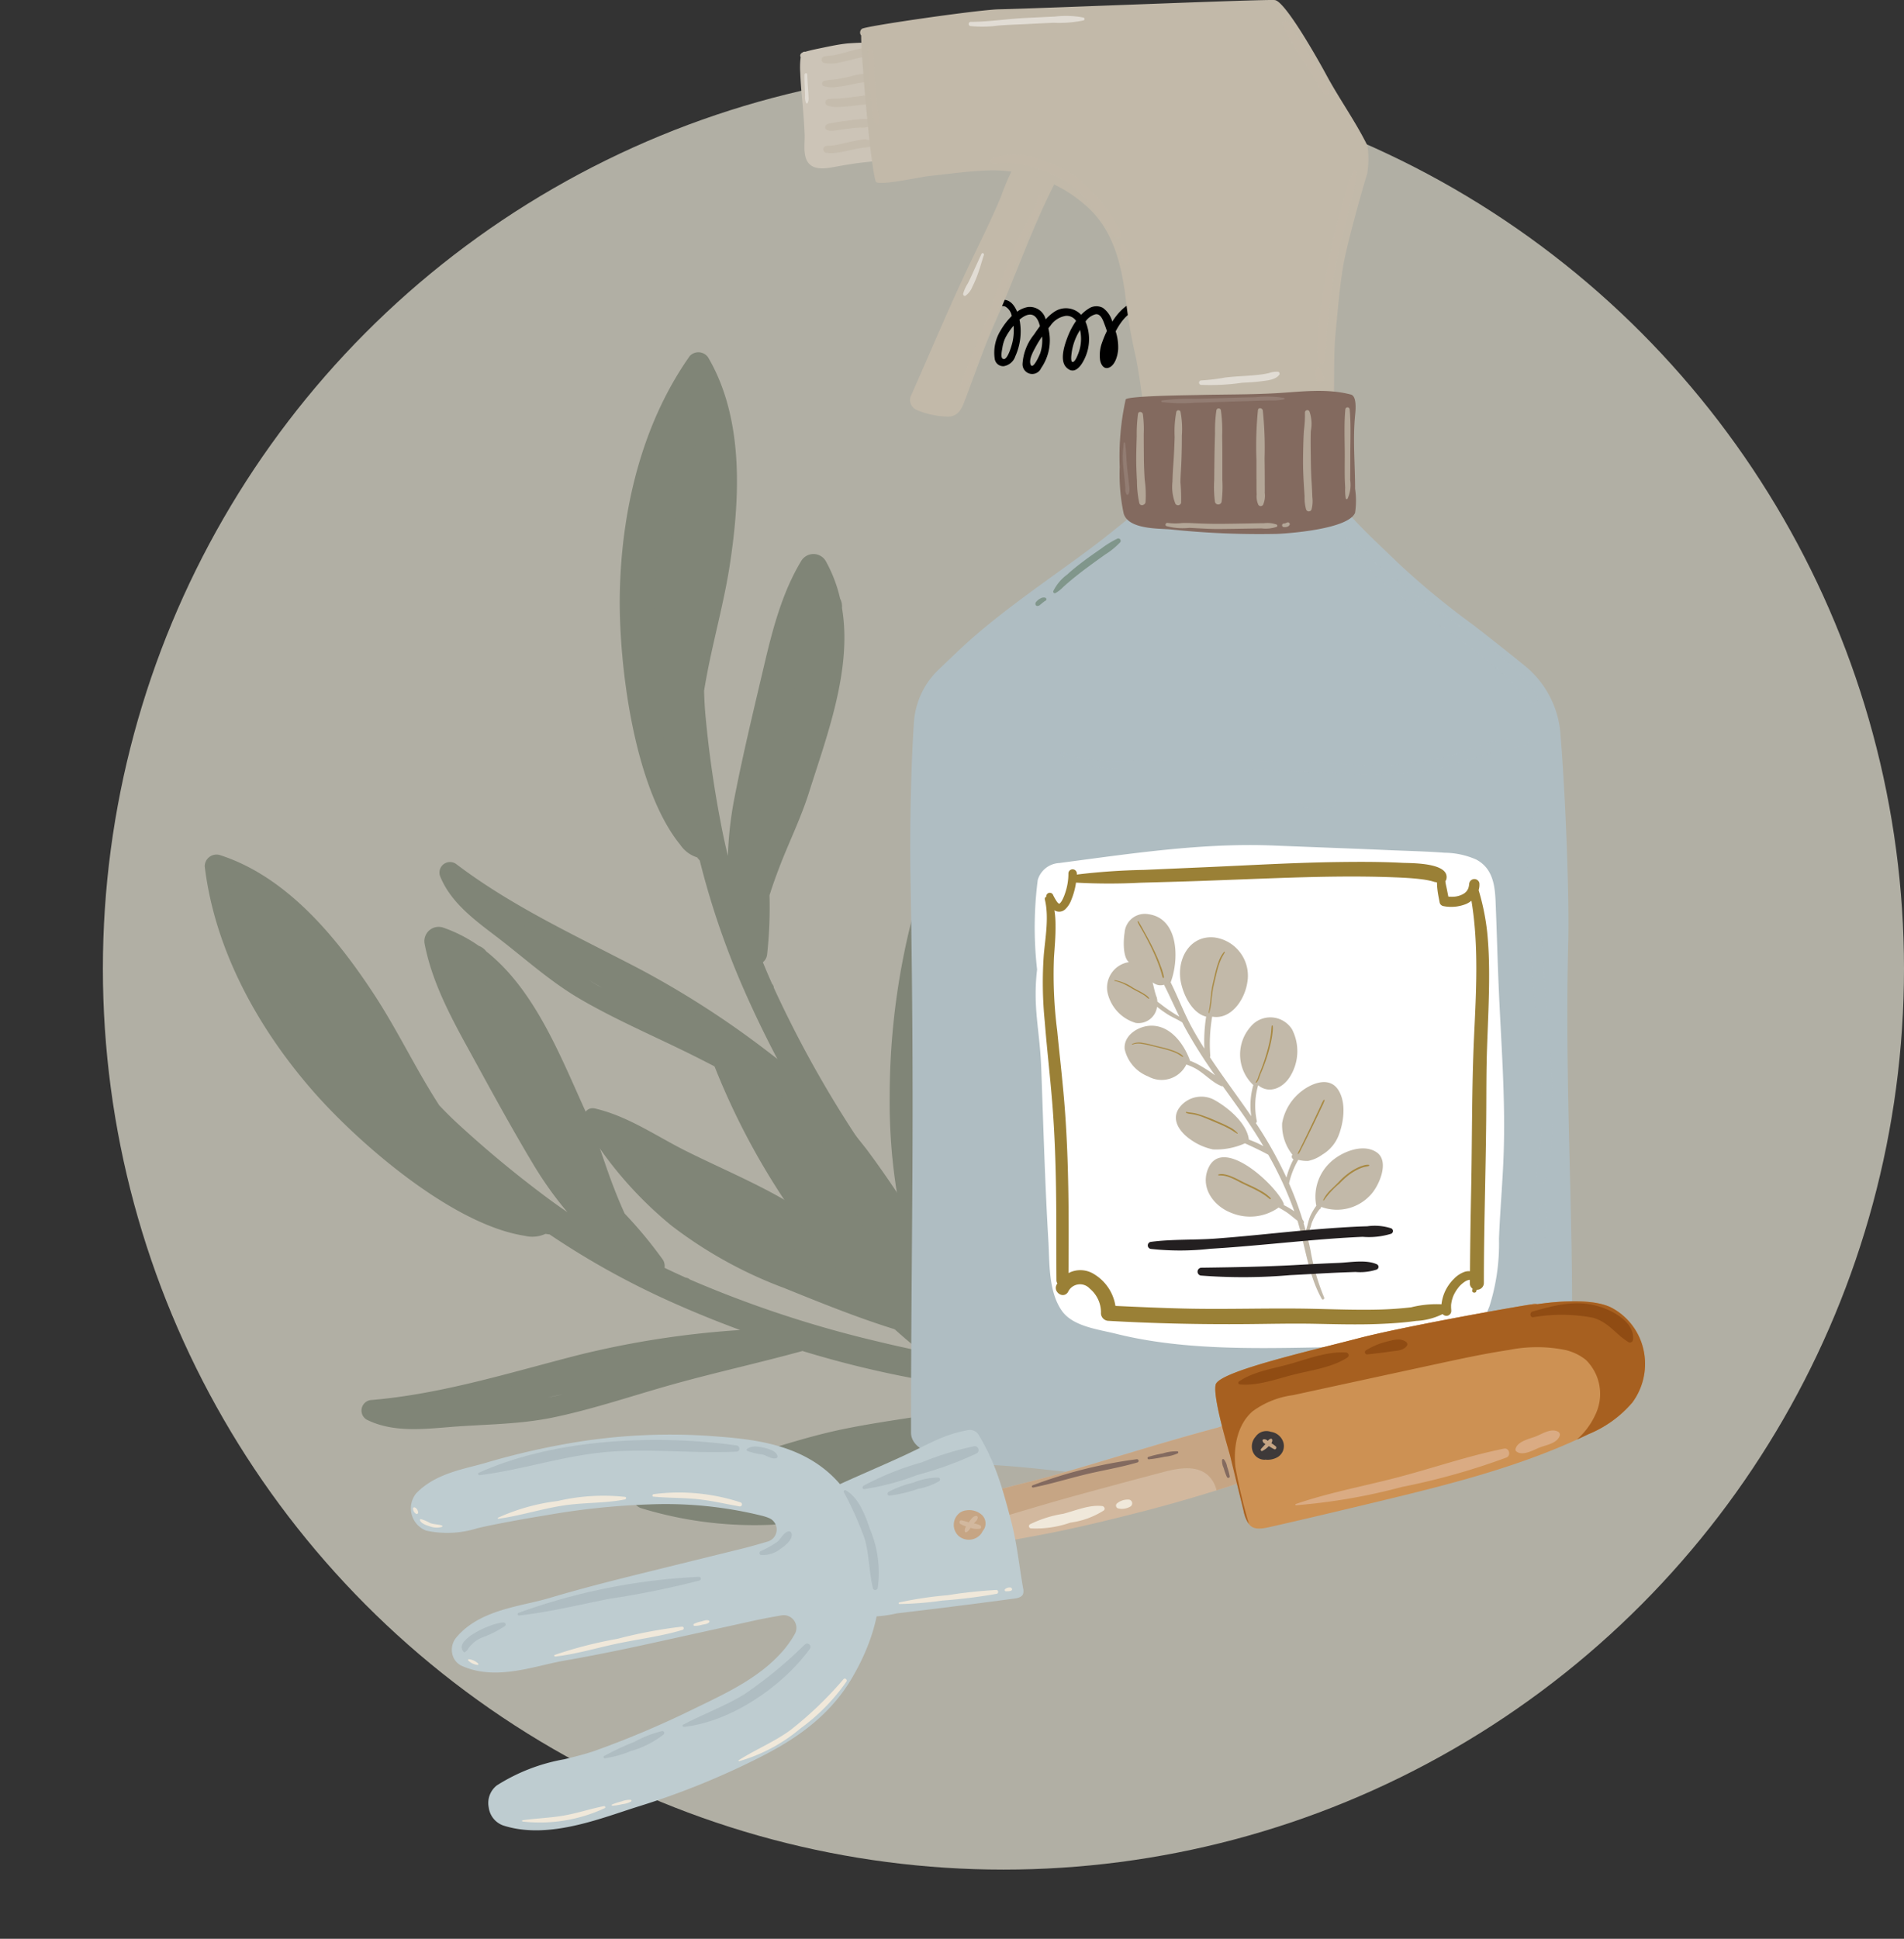 <svg xmlns="http://www.w3.org/2000/svg" xmlns:xlink="http://www.w3.org/1999/xlink" width="196.625" height="200.143" viewBox="0 0 196.625 200.143">
  <rect x="0" y="0" width="196.625" height="200.143" fill="#333333" stroke="none"/>
  <defs>
    <clipPath id="clip-path">
      <rect id="Rettangolo_88" data-name="Rettangolo 88" width="116" height="54.129" fill="none"/>
    </clipPath>
    <clipPath id="clip-path-3">
      <rect id="Rettangolo_82" data-name="Rettangolo 82" width="31.116" height="13.223" fill="none"/>
    </clipPath>
    <clipPath id="clip-path-4">
      <rect id="Rettangolo_83" data-name="Rettangolo 83" width="28.222" height="28.021" fill="none"/>
    </clipPath>
    <clipPath id="clip-path-5">
      <rect id="Rettangolo_84" data-name="Rettangolo 84" width="26.192" height="25.204" fill="none"/>
    </clipPath>
    <clipPath id="clip-path-6">
      <rect id="Rettangolo_85" data-name="Rettangolo 85" width="44.809" height="13.826" fill="none"/>
    </clipPath>
    <clipPath id="clip-path-7">
      <rect id="Rettangolo_86" data-name="Rettangolo 86" width="28.704" height="16.177" fill="none"/>
    </clipPath>
  </defs>
  <g id="Raggruppa_1265" data-name="Raggruppa 1265" transform="translate(-782.375 -943)">
    <g id="Raggruppa_1264" data-name="Raggruppa 1264">
      <circle id="Ellisse_9" data-name="Ellisse 9" cx="93" cy="93" r="93" transform="translate(793 950)" fill="rgba(242,239,223,0.66)"/>
      <g id="Raggruppa_90" data-name="Raggruppa 90" transform="translate(847.471 1102) rotate(-106)">
        <g id="Raggruppa_89" data-name="Raggruppa 89" clip-path="url(#clip-path)">
          <g id="Raggruppa_88" data-name="Raggruppa 88">
            <g id="Raggruppa_87" data-name="Raggruppa 87" clip-path="url(#clip-path)">
              <path id="Tracciato_276" data-name="Tracciato 276" d="M115.8,39.565c-5.442-6.752-13.472-11.21-21.681-13.71-6.859-2.088-19.57-4.1-26.535-1.109a3.266,3.266,0,0,0-1.721,1.31c-.131.056-.261.114-.389.175a83.161,83.161,0,0,0-13.824.676c-2.693.357-5.4.823-8.092,1.383A94.6,94.6,0,0,0,56.327,17.276C61.364,12,66.145,6.384,72.011,1.987A1.09,1.09,0,0,0,71.343.006c-2.955.289-5.389,2.207-7.692,3.919-2.873,2.135-5.88,3.971-8.485,6.459-3.113,2.973-5.855,6.367-8.759,9.542-3.088,3.376-6.362,6.578-9.457,9.942a105.6,105.6,0,0,0-21.73,8.479q-2.022,1.071-3.97,2.3c.116-.331.239-.661.375-.988a1.207,1.207,0,0,0,1.357-.523,14.435,14.435,0,0,1,4.168-3.542,33.272,33.272,0,0,0,3.642-2.968c2.795-2.534,5.746-4.9,8.467-7.514,2.752-2.645,5.123-5.6,7.687-8.409,2.369-2.6,5.162-4.808,6.9-7.923.51-.914-.539-1.73-1.381-1.5a40.007,40.007,0,0,0-12.417,5.754,44.825,44.825,0,0,0-9.375,9.381c-2.52,3.23-5.048,6.444-7.293,9.877-1.9,2.9-4,6.169-4.208,9.726-.978.679-1.934,1.387-2.86,2.13C3.893,46.087,1.379,48.485.073,51.34a.8.8,0,0,0,1.322.869,43.448,43.448,0,0,1,13.8-10.85q1.855-.966,3.748-1.843a.692.692,0,0,0,.585-.231c.021-.023.045-.043.067-.065.426-.194.851-.388,1.279-.576a1.183,1.183,0,0,0,.523,1.121A98.547,98.547,0,0,0,42.344,51.022c5.983,2.181,12.648,3.786,19.034,2.819a1.5,1.5,0,0,0,.615-2.525A74.177,74.177,0,0,0,36.8,38.415a59.006,59.006,0,0,0-10.164-2.1q2.143-.8,4.317-1.52a116.05,116.05,0,0,1,19.776-4.831.643.643,0,0,0,.442-.062q1.2-.169,2.409-.3a1.224,1.224,0,0,0,.618.627,44.881,44.881,0,0,0,5.837,1.936c.826.54,1.626,1.119,2.413,1.707,2.235,1.669,4.316,3.58,6.644,5.121,5.192,3.439,11.033,7.831,17.4,8.545l.07.024a1.709,1.709,0,0,0,.9.055,14.851,14.851,0,0,0,4.112-.35,1.474,1.474,0,0,0,.751-2.426c-2.611-2.82-6.032-4.83-9.356-6.689-4.03-2.253-8.093-4.566-12.2-6.66a37.571,37.571,0,0,0-5.636-2.338q1.806.073,3.609.245a112.919,112.919,0,0,1,11.195,1.571c.764.152,1.514.329,2.257.52q.732.345,1.459.71c3.489,1.754,6.8,3.816,10.354,5.45,6.382,2.937,14.093,5.536,21.147,3.73a1.221,1.221,0,0,0,.652-1.813m-59.1-27.7q-.552.54-1.116,1.069.547-.553,1.116-1.069" transform="translate(0 0)" fill="#808577"/>
              <g id="Raggruppa_74" data-name="Raggruppa 74" transform="translate(26.416 38.944)" style="mix-blend-mode: multiply;isolation: isolate">
                <g id="Raggruppa_73" data-name="Raggruppa 73">
                  <g id="Raggruppa_72" data-name="Raggruppa 72" clip-path="url(#clip-path-3)">
                    <path id="Tracciato_277" data-name="Tracciato 277" d="M108.767,127.307a3.133,3.133,0,0,0-1.528-.863c-.544-.185-1.09-.356-1.64-.523-1.021-.311-2.044-.619-3.064-.935-2.074-.642-4.138-1.32-6.158-2.118-4.007-1.583-7.742-3.745-11.6-5.652-1.091-.54-2.189-1.078-3.314-1.544a27.862,27.862,0,0,0-3.4-1.092c-.311-.085-.5.408-.2.537,1,.424,1.958.926,2.943,1.379s1.948.909,2.907,1.395c1.876.95,3.72,1.961,5.58,2.943,1.943,1.026,3.908,2.01,5.939,2.849,1.971.815,3.991,1.506,6.023,2.15,1.112.352,2.228.691,3.343,1.031.558.17,1.114.348,1.674.51a4.472,4.472,0,0,0,2.337.357.262.262,0,0,0,.153-.422" transform="translate(-77.713 -114.569)" fill="#808577"/>
                  </g>
                </g>
              </g>
              <g id="Raggruppa_77" data-name="Raggruppa 77" transform="translate(11.207 10.421)" style="mix-blend-mode: multiply;isolation: isolate">
                <g id="Raggruppa_76" data-name="Raggruppa 76">
                  <g id="Raggruppa_75" data-name="Raggruppa 75" clip-path="url(#clip-path-4)">
                    <path id="Tracciato_278" data-name="Tracciato 278" d="M60.78,30.7a63.373,63.373,0,0,0-7.054,5.361c-2.234,1.873-4.4,3.825-6.459,5.891a59.575,59.575,0,0,0-5.021,5.6c-1.386,1.8-2.709,3.642-4.133,5.409a22.464,22.464,0,0,1-4.939,4.8c-.451.3-.094,1.107.43.876a14.137,14.137,0,0,0,4.726-4.122c1.492-1.772,2.82-3.665,4.185-5.534A71.189,71.189,0,0,1,53.544,37.326c2.467-2.139,5.1-4.077,7.553-6.231a.252.252,0,0,0-.318-.392" transform="translate(-32.969 -30.658)" fill="#808577"/>
                  </g>
                </g>
              </g>
              <g id="Raggruppa_80" data-name="Raggruppa 80" transform="translate(43.496 2.477)" style="mix-blend-mode: multiply;isolation: isolate">
                <g id="Raggruppa_79" data-name="Raggruppa 79">
                  <g id="Raggruppa_78" data-name="Raggruppa 78" clip-path="url(#clip-path-5)">
                    <path id="Tracciato_279" data-name="Tracciato 279" d="M153.938,7.313a93.734,93.734,0,0,0-10.569,9.058c-3.355,3.215-6.6,6.545-9.834,9.877q-1.4,1.444-2.817,2.88a34.567,34.567,0,0,0-2.668,2.782.351.351,0,0,0,.505.485,26.961,26.961,0,0,0,2.454-2.45q1.233-1.286,2.465-2.574,2.39-2.5,4.8-4.98c3.223-3.315,6.507-6.566,9.915-9.691,1.935-1.775,3.951-3.454,5.919-5.191.126-.112-.034-.291-.168-.2" transform="translate(-127.96 -7.286)" fill="#808577"/>
                  </g>
                </g>
              </g>
              <g id="Raggruppa_83" data-name="Raggruppa 83" transform="translate(67.859 25.832)" style="mix-blend-mode: multiply;isolation: isolate">
                <g id="Raggruppa_82" data-name="Raggruppa 82">
                  <g id="Raggruppa_81" data-name="Raggruppa 81" clip-path="url(#clip-path-6)">
                    <path id="Tracciato_280" data-name="Tracciato 280" d="M244.189,88.967c-.776-.381-1.588-.673-2.382-1.015-.752-.324-1.49-.679-2.216-1.057-1.411-.736-2.775-1.562-4.141-2.378a49.5,49.5,0,0,0-8.865-4.524c-1.392-.488-2.833-.849-4.256-1.232-1.356-.365-2.715-.715-4.082-1.037a66.625,66.625,0,0,0-8.735-1.505,31.785,31.785,0,0,0-4.747-.2,32.61,32.61,0,0,0-4.931.629c-.317.066-.233.609.092.566a38.283,38.283,0,0,1,8.56-.043,67.226,67.226,0,0,1,8.626,1.48c2.709.616,5.418,1.316,8.076,2.125a40.445,40.445,0,0,1,8.868,4.294c1.522.91,3.041,1.826,4.611,2.653a17.341,17.341,0,0,0,5.293,2.092.445.445,0,0,0,.228-.847" transform="translate(-199.635 -75.994)" fill="#808577"/>
                  </g>
                </g>
              </g>
              <g id="Raggruppa_86" data-name="Raggruppa 86" transform="translate(58.187 28.927)" style="mix-blend-mode: multiply;isolation: isolate">
                <g id="Raggruppa_85" data-name="Raggruppa 85">
                  <g id="Raggruppa_84" data-name="Raggruppa 84" clip-path="url(#clip-path-7)">
                    <path id="Tracciato_281" data-name="Tracciato 281" d="M199.62,100.577a11.066,11.066,0,0,1-5.126-2.488c-1.478-1.146-2.838-2.432-4.275-3.627a48.286,48.286,0,0,0-4.985-3.41c-1.064-.68-2.134-1.35-3.218-2a22.191,22.191,0,0,0-3.126-1.642c-2.373-.942-4.983-1.167-7.295-2.283a.283.283,0,0,0-.274.495c2.034,1.259,4.437,1.537,6.661,2.318a18.1,18.1,0,0,1,3.3,1.676c1.08.65,2.136,1.338,3.189,2.03a49.785,49.785,0,0,1,5.109,3.584c1.453,1.243,2.847,2.558,4.371,3.716a15.192,15.192,0,0,0,2.593,1.664,4.876,4.876,0,0,0,3.077.585.315.315,0,0,0,0-.622" transform="translate(-171.181 -85.098)" fill="#808577"/>
                  </g>
                </g>
              </g>
            </g>
          </g>
        </g>
      </g>
      <g id="Raggruppa_91" data-name="Raggruppa 91" transform="matrix(-0.848, -0.53, 0.53, -0.848, 880.749, 1127.375)">
        <g id="Raggruppa_89-2" data-name="Raggruppa 89" clip-path="url(#clip-path)">
          <g id="Raggruppa_88-2" data-name="Raggruppa 88">
            <g id="Raggruppa_87-2" data-name="Raggruppa 87" clip-path="url(#clip-path)">
              <path id="Tracciato_276-2" data-name="Tracciato 276" d="M115.8,39.565c-5.442-6.752-13.472-11.21-21.681-13.71-6.859-2.088-19.57-4.1-26.535-1.109a3.266,3.266,0,0,0-1.721,1.31c-.131.056-.261.114-.389.175a83.161,83.161,0,0,0-13.824.676c-2.693.357-5.4.823-8.092,1.383A94.6,94.6,0,0,0,56.327,17.276C61.364,12,66.145,6.384,72.011,1.987A1.09,1.09,0,0,0,71.343.006c-2.955.289-5.389,2.207-7.692,3.919-2.873,2.135-5.88,3.971-8.485,6.459-3.113,2.973-5.855,6.367-8.759,9.542-3.088,3.376-6.362,6.578-9.457,9.942a105.6,105.6,0,0,0-21.73,8.479q-2.022,1.071-3.97,2.3c.116-.331.239-.661.375-.988a1.207,1.207,0,0,0,1.357-.523,14.435,14.435,0,0,1,4.168-3.542,33.272,33.272,0,0,0,3.642-2.968c2.795-2.534,5.746-4.9,8.467-7.514,2.752-2.645,5.123-5.6,7.687-8.409,2.369-2.6,5.162-4.808,6.9-7.923.51-.914-.539-1.73-1.381-1.5a40.007,40.007,0,0,0-12.417,5.754,44.825,44.825,0,0,0-9.375,9.381c-2.52,3.23-5.048,6.444-7.293,9.877-1.9,2.9-4,6.169-4.208,9.726-.978.679-1.934,1.387-2.86,2.13C3.893,46.087,1.379,48.485.073,51.34a.8.8,0,0,0,1.322.869,43.448,43.448,0,0,1,13.8-10.85q1.855-.966,3.748-1.843a.692.692,0,0,0,.585-.231c.021-.023.045-.043.067-.065.426-.194.851-.388,1.279-.576a1.183,1.183,0,0,0,.523,1.121A98.547,98.547,0,0,0,42.344,51.022c5.983,2.181,12.648,3.786,19.034,2.819a1.5,1.5,0,0,0,.615-2.525A74.177,74.177,0,0,0,36.8,38.415a59.006,59.006,0,0,0-10.164-2.1q2.143-.8,4.317-1.52a116.05,116.05,0,0,1,19.776-4.831.643.643,0,0,0,.442-.062q1.2-.169,2.409-.3a1.224,1.224,0,0,0,.618.627,44.881,44.881,0,0,0,5.837,1.936c.826.54,1.626,1.119,2.413,1.707,2.235,1.669,4.316,3.58,6.644,5.121,5.192,3.439,11.033,7.831,17.4,8.545l.07.024a1.709,1.709,0,0,0,.9.055,14.851,14.851,0,0,0,4.112-.35,1.474,1.474,0,0,0,.751-2.426c-2.611-2.82-6.032-4.83-9.356-6.689-4.03-2.253-8.093-4.566-12.2-6.66a37.571,37.571,0,0,0-5.636-2.338q1.806.073,3.609.245a112.919,112.919,0,0,1,11.195,1.571c.764.152,1.514.329,2.257.52q.732.345,1.459.71c3.489,1.754,6.8,3.816,10.354,5.45,6.382,2.937,14.093,5.536,21.147,3.73a1.221,1.221,0,0,0,.652-1.813m-59.1-27.7q-.552.54-1.116,1.069.547-.553,1.116-1.069" transform="translate(0 0)" fill="#808577"/>
              <g id="Raggruppa_74-2" data-name="Raggruppa 74" transform="translate(26.416 38.944)" style="mix-blend-mode: multiply;isolation: isolate">
                <g id="Raggruppa_73-2" data-name="Raggruppa 73">
                  <g id="Raggruppa_72-2" data-name="Raggruppa 72" clip-path="url(#clip-path-3)">
                    <path id="Tracciato_277-2" data-name="Tracciato 277" d="M108.767,127.307a3.133,3.133,0,0,0-1.528-.863c-.544-.185-1.09-.356-1.64-.523-1.021-.311-2.044-.619-3.064-.935-2.074-.642-4.138-1.32-6.158-2.118-4.007-1.583-7.742-3.745-11.6-5.652-1.091-.54-2.189-1.078-3.314-1.544a27.862,27.862,0,0,0-3.4-1.092c-.311-.085-.5.408-.2.537,1,.424,1.958.926,2.943,1.379s1.948.909,2.907,1.395c1.876.95,3.72,1.961,5.58,2.943,1.943,1.026,3.908,2.01,5.939,2.849,1.971.815,3.991,1.506,6.023,2.15,1.112.352,2.228.691,3.343,1.031.558.17,1.114.348,1.674.51a4.472,4.472,0,0,0,2.337.357.262.262,0,0,0,.153-.422" transform="translate(-77.713 -114.569)" fill="#808577"/>
                  </g>
                </g>
              </g>
              <g id="Raggruppa_77-2" data-name="Raggruppa 77" transform="translate(11.207 10.421)" style="mix-blend-mode: multiply;isolation: isolate">
                <g id="Raggruppa_76-2" data-name="Raggruppa 76">
                  <g id="Raggruppa_75-2" data-name="Raggruppa 75" clip-path="url(#clip-path-4)">
                    <path id="Tracciato_278-2" data-name="Tracciato 278" d="M60.78,30.7a63.373,63.373,0,0,0-7.054,5.361c-2.234,1.873-4.4,3.825-6.459,5.891a59.575,59.575,0,0,0-5.021,5.6c-1.386,1.8-2.709,3.642-4.133,5.409a22.464,22.464,0,0,1-4.939,4.8c-.451.3-.094,1.107.43.876a14.137,14.137,0,0,0,4.726-4.122c1.492-1.772,2.82-3.665,4.185-5.534A71.189,71.189,0,0,1,53.544,37.326c2.467-2.139,5.1-4.077,7.553-6.231a.252.252,0,0,0-.318-.392" transform="translate(-32.969 -30.658)" fill="#808577"/>
                  </g>
                </g>
              </g>
              <g id="Raggruppa_80-2" data-name="Raggruppa 80" transform="translate(43.496 2.477)" style="mix-blend-mode: multiply;isolation: isolate">
                <g id="Raggruppa_79-2" data-name="Raggruppa 79">
                  <g id="Raggruppa_78-2" data-name="Raggruppa 78" clip-path="url(#clip-path-5)">
                    <path id="Tracciato_279-2" data-name="Tracciato 279" d="M153.938,7.313a93.734,93.734,0,0,0-10.569,9.058c-3.355,3.215-6.6,6.545-9.834,9.877q-1.4,1.444-2.817,2.88a34.567,34.567,0,0,0-2.668,2.782.351.351,0,0,0,.505.485,26.961,26.961,0,0,0,2.454-2.45q1.233-1.286,2.465-2.574,2.39-2.5,4.8-4.98c3.223-3.315,6.507-6.566,9.915-9.691,1.935-1.775,3.951-3.454,5.919-5.191.126-.112-.034-.291-.168-.2" transform="translate(-127.96 -7.286)" fill="#808577"/>
                  </g>
                </g>
              </g>
              <g id="Raggruppa_83-2" data-name="Raggruppa 83" transform="translate(67.859 25.832)" style="mix-blend-mode: multiply;isolation: isolate">
                <g id="Raggruppa_82-2" data-name="Raggruppa 82">
                  <g id="Raggruppa_81-2" data-name="Raggruppa 81" clip-path="url(#clip-path-6)">
                    <path id="Tracciato_280-2" data-name="Tracciato 280" d="M244.189,88.967c-.776-.381-1.588-.673-2.382-1.015-.752-.324-1.49-.679-2.216-1.057-1.411-.736-2.775-1.562-4.141-2.378a49.5,49.5,0,0,0-8.865-4.524c-1.392-.488-2.833-.849-4.256-1.232-1.356-.365-2.715-.715-4.082-1.037a66.625,66.625,0,0,0-8.735-1.505,31.785,31.785,0,0,0-4.747-.2,32.61,32.61,0,0,0-4.931.629c-.317.066-.233.609.092.566a38.283,38.283,0,0,1,8.56-.043,67.226,67.226,0,0,1,8.626,1.48c2.709.616,5.418,1.316,8.076,2.125a40.445,40.445,0,0,1,8.868,4.294c1.522.91,3.041,1.826,4.611,2.653a17.341,17.341,0,0,0,5.293,2.092.445.445,0,0,0,.228-.847" transform="translate(-199.635 -75.994)" fill="#808577"/>
                  </g>
                </g>
              </g>
              <g id="Raggruppa_86-2" data-name="Raggruppa 86" transform="translate(58.187 28.927)" style="mix-blend-mode: multiply;isolation: isolate">
                <g id="Raggruppa_85-2" data-name="Raggruppa 85">
                  <g id="Raggruppa_84-2" data-name="Raggruppa 84" clip-path="url(#clip-path-7)">
                    <path id="Tracciato_281-2" data-name="Tracciato 281" d="M199.62,100.577a11.066,11.066,0,0,1-5.126-2.488c-1.478-1.146-2.838-2.432-4.275-3.627a48.286,48.286,0,0,0-4.985-3.41c-1.064-.68-2.134-1.35-3.218-2a22.191,22.191,0,0,0-3.126-1.642c-2.373-.942-4.983-1.167-7.295-2.283a.283.283,0,0,0-.274.495c2.034,1.259,4.437,1.537,6.661,2.318a18.1,18.1,0,0,1,3.3,1.676c1.08.65,2.136,1.338,3.189,2.03a49.785,49.785,0,0,1,5.109,3.584c1.453,1.243,2.847,2.558,4.371,3.716a15.192,15.192,0,0,0,2.593,1.664,4.876,4.876,0,0,0,3.077.585.315.315,0,0,0,0-.622" transform="translate(-171.181 -85.098)" fill="#808577"/>
                  </g>
                </g>
              </g>
            </g>
          </g>
        </g>
      </g>
      <g id="Raggruppa_71" data-name="Raggruppa 71" transform="translate(835.286 899.865)">
        <path id="Tracciato_220" data-name="Tracciato 220" d="M129.681,235.2c.113-4.334-.252-14.757-.814-21.53a10,10,0,0,0-3.652-6.936c-1.477-1.2-3.355-2.7-5.386-4.264a83.092,83.092,0,0,1-7.554-6.211c-1.955-1.9-4-3.731-5.765-5.816l-20.617-.2c-1.625,1.222-3.142,2.527-4.735,3.742-2.818,2.148-5.961,4.3-8.867,6.512-1.567,1.19-3.11,2.42-4.586,3.74-.859.768-1.936,1.815-3.032,2.859a8.28,8.28,0,0,0-2.558,5.37c0,.033,0,.065-.007.1-.3,4.255-.436,11.232-.361,15.5.466,26.384.063,36.886.063,57.807,0,2.78,6.476,3.236,8.621,3.357,4.818.27,9.6,1.121,14.418,1.178,11.027.131,19.588,1.028,30.533-.713,4.324-.687,9.019-1.687,12.988-3.767a2.615,2.615,0,0,0,1.408-2.148C130.679,269.334,129.216,252.993,129.681,235.2Z" transform="translate(-20.639 -94.85)" fill="#afbdc2"/>
        <path id="Tracciato_221" data-name="Tracciato 221" d="M153.437,257.565c-2.952-.282-5.915,1.3-8.7,2.066a31.433,31.433,0,0,1-9.727.641c-6.751-.307-13.484-.513-20.243-.385-2.982.056-6.308.372-9.116-.843-.223-.1-.391.269-.18.388,2.378,1.347,5.289,1.315,7.944,1.3q4.782-.022,9.566.058c3.476.062,6.947.177,10.418.371a43.242,43.242,0,0,0,10.043-.218,38.024,38.024,0,0,0,4.964-1.432,31.1,31.1,0,0,1,5.01-1.2C153.822,258.251,153.882,257.607,153.437,257.565Z" transform="translate(-48.784 -138.232)" fill="#afbdc2" opacity="0.53" style="mix-blend-mode: multiply;isolation: isolate"/>
        <path id="Tracciato_222" data-name="Tracciato 222" d="M109.93,199.611a10.026,10.026,0,0,0-1.712,1.056c-.591.407-1.181.816-1.754,1.248-.593.448-1.182.907-1.728,1.411a4.648,4.648,0,0,0-1.432,1.709.167.167,0,0,0,.227.2,3.564,3.564,0,0,0,.79-.619c.268-.243.538-.481.817-.712q.888-.733,1.817-1.415.85-.626,1.711-1.237a7.908,7.908,0,0,0,1.552-1.267A.247.247,0,0,0,109.93,199.611Z" transform="translate(-47.443 -100.875)" fill="#80968b"/>
        <path id="Tracciato_223" data-name="Tracciato 223" d="M99.114,216.772a.492.492,0,0,0-.171-.011.575.575,0,0,0-.181.035,1.924,1.924,0,0,0-.2.1,1.2,1.2,0,0,0-.22.164c-.028.026-.055.052-.081.079l-.04.041a.392.392,0,0,0-.075.1.332.332,0,0,0-.026.177.2.2,0,0,0,.162.172.458.458,0,0,0,.374-.164c.046-.037.093-.073.141-.108l-.054.039c.065-.044.121-.1.184-.146.02-.015.041-.03.062-.044a.763.763,0,0,0,.076-.065.178.178,0,0,1,.056-.028.178.178,0,0,0,.131-.173A.183.183,0,0,0,99.114,216.772Z" transform="translate(-44.102 -111.943)" fill="#80968b"/>
        <path id="Tracciato_224" data-name="Tracciato 224" d="M207.817,215.834A8.221,8.221,0,0,0,206,213.468a27.277,27.277,0,0,0-2.356-2.128c-1.624-1.315-3.354-2.489-5.066-3.684-1.949-1.361-3.88-2.752-5.758-4.209a14.755,14.755,0,0,1-2.157-1.979,5.875,5.875,0,0,0-2.354-2.008.3.3,0,0,0-.326.481c.413.477.911.871,1.32,1.356.349.414.674.847,1.028,1.257A16.169,16.169,0,0,0,192.6,204.6c1.74,1.378,3.53,2.7,5.333,4,1.6,1.15,3.226,2.267,4.76,3.5.75.606,1.479,1.239,2.167,1.916.777.764,1.42,1.659,2.232,2.385C207.463,216.729,207.993,216.244,207.817,215.834Z" transform="translate(-101.999 -100.782)" fill="#afbdc2" opacity="0.53" style="mix-blend-mode: multiply;isolation: isolate"/>
        <path id="Tracciato_225" data-name="Tracciato 225" d="M243.6,305.43c-.366-4.832-.9-9.639-1.106-14.485-.132-3.14-.152-6.282-.268-9.421-.022-.6-.934-.708-.953-.078a153.286,153.286,0,0,0,.43,15.92c.337,4.564.923,9.113.93,13.7,0,1.241-.039,2.483-.152,3.719-.107,1.171-.382,2.34-.406,3.514-.01.488.705.524.887.143a9.034,9.034,0,0,0,.655-2.862c.127-1.113.189-2.233.213-3.353C243.876,309.956,243.771,307.69,243.6,305.43Z" transform="translate(-136.366 -153.377)" fill="#afbdc2" opacity="0.53" style="mix-blend-mode: multiply;isolation: isolate"/>
        <path id="Tracciato_226" data-name="Tracciato 226" d="M244.167,393.269a.324.324,0,0,0-.31-.228c-.108,0-.315.108-.3.242a2.313,2.313,0,0,1-.066.382c-.016.152-.039.3-.055.455-.021.2-.052.4-.087.6q-.093.523-.2,1.043c-.064.313-.13.626-.185.942-.027.158-.053.317-.074.476a1.108,1.108,0,0,0,.1.778.41.41,0,0,0,.645.07,2.931,2.931,0,0,0,.349-1.347c.057-.328.123-.654.182-.982A5.1,5.1,0,0,0,244.167,393.269Z" transform="translate(-137.429 -225.601)" fill="#afbdc2" opacity="0.53" style="mix-blend-mode: multiply;isolation: isolate"/>
        <path id="Tracciato_227" data-name="Tracciato 227" d="M177.957,275.647c-.264.017-.525.143-.791.181a6.975,6.975,0,0,1-.9.062c-.647.009-1.282.033-1.926.093a.2.2,0,0,0,0,.394c.369.039.733.113,1.1.137.344.023.687.039,1.031.031a6.141,6.141,0,0,0,.9-.076,1.51,1.51,0,0,0,.82-.3A.3.3,0,0,0,177.957,275.647Z" transform="translate(-93.138 -149.911)" fill="#afbdc2" opacity="0.53" style="mix-blend-mode: multiply;isolation: isolate"/>
        <path id="Tracciato_228" data-name="Tracciato 228" d="M145.833,303.2c-.12-2.875-.194-5.751-.313-8.626-.067-1.63-.25-3.467-2.007-4.392a8.29,8.29,0,0,0-3.255-.7c-1.947-.148-3.914-.187-5.867-.273-3.931-.173-7.864-.309-11.8-.471-7.36-.3-14.78.842-22.125,1.806a2.448,2.448,0,0,0-2.227,1.741,38.274,38.274,0,0,0-.069,9.247c-.461,3.991.282,6.237.428,10.189.219,5.946.385,11.875.736,17.817.133,2.259-.006,5.164,1.354,7.174,1.128,1.667,3.715,1.949,5.662,2.434,6.642,1.655,13.894,1.53,20.76,1.4,3.431-.063,6.864-.266,10.271-.651,1.546-.174,3.127-.329,4.653-.62,1.611-.307,2.363-1.7,2.851-2.976a21.263,21.263,0,0,0,.983-6.966c.112-2.9.378-5.79.48-8.688C146.558,314.816,146.077,309.018,145.833,303.2Z" transform="translate(-43.981 -158.318)" fill="#fff"/>
        <g id="Raggruppa_66" data-name="Raggruppa 66" transform="translate(54.766 132.111)">
          <path id="Tracciato_229" data-name="Tracciato 229" d="M104.982,305.749h0l-.017,0,.008,0Z" transform="translate(-103.285 -301.428)" fill="#231f20"/>
          <g id="Raggruppa_65" data-name="Raggruppa 65">
            <path id="Tracciato_230" data-name="Tracciato 230" d="M224.349,415.056h0Z" transform="translate(-180.245 -371.906)" fill="#231f20"/>
            <path id="Tracciato_231" data-name="Tracciato 231" d="M146.137,300.844a24.137,24.137,0,0,0-.884-4.335,1.881,1.881,0,0,0,.075-.741.528.528,0,0,0-.574-.4.541.541,0,0,0-.478.51c0,.027,0,.028,0,.039,0-.019,0-.029-.009.032-.007.041-.011.082-.018.123a1.7,1.7,0,0,1-.053.211l-.017.049-.021.048a1.485,1.485,0,0,1-.11.188c0,.006-.075.095-.023.034-.023.027-.048.053-.072.078a1.628,1.628,0,0,1-.146.13c-.023.018-.047.037-.071.054.061-.042-.026.015-.039.022a2.057,2.057,0,0,1-.195.1,2.323,2.323,0,0,1-.794.2,3.493,3.493,0,0,1-.584-.012c-.051-.255-.1-.511-.152-.767-.044-.232-.105-.458-.139-.693-.007-.044-.012-.088-.018-.133a.519.519,0,0,0,.109-.216c.366-1.729-3.681-1.631-4.567-1.677-2.175-.114-4.356-.11-6.533-.082-4.288.054-8.564.3-12.847.493q-3.652.16-7.305.32a67.279,67.279,0,0,0-6.913.48c0-.025.005-.051,0-.076a.436.436,0,0,0-.87-.059,6.174,6.174,0,0,1-.362,2.123,4.546,4.546,0,0,1-.206.511c-.035.072-.072.142-.112.211-.019.032-.042.063-.059.1.073-.139.009-.014-.02.022s-.083.1-.127.142l0,0-.054.034-.01,0-.023-.005-.031-.016-.017-.011-.012-.01a1.121,1.121,0,0,1-.093-.091c-.014-.015-.026-.032-.04-.047s-.018-.022.013.017l-.027-.037a5.285,5.285,0,0,1-.39-.675.368.368,0,0,0-.714.161.234.234,0,0,0-.149.273c.442,1.807.056,3.893-.108,5.715a40.607,40.607,0,0,0,.1,6.9c.227,2.872.566,5.734.791,8.606.222,2.833.324,5.676.37,8.517.052,3.191.023,6.383.046,9.574a.6.6,0,0,0,.1.333c-.017.027-.038.048-.054.075-.468.762.638,1.577,1.142.817a1.364,1.364,0,0,1,2.251-.363,3.2,3.2,0,0,1,1.161,2.451.8.8,0,0,0,.7.874c4.769.277,9.555.38,14.332.342,2.318-.018,4.631-.077,6.95-.034,2.241.042,4.483.108,6.723.019,1.284-.051,2.566-.135,3.84-.313a6.921,6.921,0,0,0,2.734-.707.533.533,0,0,0,.477.174.5.5,0,0,0,.415-.508c0-.125-.016-.249-.018-.375q0-.078,0-.156c0-.018,0-.037,0-.055s0-.048.005-.058a3.336,3.336,0,0,1,.14-.65,2.786,2.786,0,0,1,.239-.553,3.86,3.86,0,0,1,.34-.517,2.459,2.459,0,0,1,.359-.387,2.952,2.952,0,0,1,.408-.306l.011-.007.013-.006c.03-.015.06-.03.09-.043a1.465,1.465,0,0,1,.21-.075c.057-.016-.017,0,.039-.006l.055,0c-.017,0,.016-.007.024,0h0l.006,0c0,.116,0,.233,0,.349a.631.631,0,0,0,.259.534c0,.006.013.01.018.015-.009.068-.015.136-.027.2-.041.236.344.305.412.08.016-.053.029-.106.043-.159a.709.709,0,0,0,.742-.719c0-5.6.188-11.193.241-16.79.024-2.481,0-4.961.087-7.441.087-2.54.219-5.079.214-7.621C146.335,303.746,146.283,302.29,146.137,300.844Zm-1.356,10.783c-.244,5.272-.192,10.556-.3,15.833-.057,2.795-.1,5.59-.12,8.385a1.477,1.477,0,0,0-.548.062,2.87,2.87,0,0,0-1.109.724,4.437,4.437,0,0,0-.924,1.312,4.3,4.3,0,0,0-.362,1.317,10.89,10.89,0,0,0-3.13.312c-1.11.129-2.227.207-3.345.234-2.248.055-4.5-.028-6.743-.079-4.438-.1-8.876.077-13.316-.026-2.381-.056-4.758-.164-7.137-.273a4.692,4.692,0,0,0-2.222-3.289,2.654,2.654,0,0,0-2.628-.1c.038-5.512.047-11.038-.347-16.538-.2-2.831-.54-5.65-.816-8.474a45.431,45.431,0,0,1-.335-7.581c.075-1.088.176-2.184.161-3.275a9.536,9.536,0,0,0-.115-1.593c.013.009.022.022.036.03a.906.906,0,0,0,1.1-.145,2.531,2.531,0,0,0,.606-.942,7.607,7.607,0,0,0,.423-1.406c.026-.126.045-.255.066-.383a61.69,61.69,0,0,0,6.644.01c2.007-.058,4.014-.106,6.021-.178,2.624-.093,5.247-.2,7.871-.293,4.081-.143,8.18-.248,12.261-.09.973.038,1.951.083,2.917.208a8.332,8.332,0,0,1,.98.178c.133.034.262.074.391.119-.13-.046.021-.012.193.029,0,.038-.006.076,0,.114.006.228.025.455.052.681.052.438.149.873.229,1.307a.485.485,0,0,0,.368.336,4.134,4.134,0,0,0,2.388-.228,2.439,2.439,0,0,0,.52-.324C145.276,302.207,145,306.989,144.781,311.627Z" transform="translate(-100.233 -293.594)" fill="#9a8036"/>
          </g>
        </g>
        <g id="Raggruppa_69" data-name="Raggruppa 69" transform="translate(29.714 43.135)">
          <g id="Raggruppa_67" data-name="Raggruppa 67" transform="translate(0 4.383)">
            <path id="Tracciato_232" data-name="Tracciato 232" d="M41.247,63.931c-.048-1.066-.055-2.135-.158-3.2-.146-1.5-.4-2.987-.628-4.474a.693.693,0,0,0-.394-.517.534.534,0,0,0-.4-.206,39.4,39.4,0,0,0-5.08.041c-.81.087-1.605.247-2.4.414-.646.135-1.3.257-1.937.444a.375.375,0,0,0-.319.1.318.318,0,0,0-.156.456,8.153,8.153,0,0,0-.045,1.6c.031.765.083,1.531.156,2.294.129,1.353.237,2.7.295,4.058.038.9-.216,2.235.407,2.986s1.79.556,2.638.4c1.142-.206,2.251-.4,3.411-.511.53-.049,1.063-.144,1.585-.165.422-.017.847-.022,1.266-.077.807-.106,1.458-.388,1.665-1.233A8.7,8.7,0,0,0,41.247,63.931Z" transform="translate(-29.714 -55.473)" fill="#ccc4b7"/>
            <path id="Tracciato_233" data-name="Tracciato 233" d="M41.485,83.776l-.654-.173-.1.007-.137.013c-.1.011-.21.023-.314.038-.251.038-.5.089-.749.142-.415.09-.826.193-1.24.282a8.714,8.714,0,0,1-1.046.181c-.2.018-.478-.037-.645.1a.352.352,0,0,0-.126.37c.033.114.2.312.344.258a2.09,2.09,0,0,1,.24.041c.082,0,.165,0,.248,0a5.565,5.565,0,0,0,.57-.043c.381-.048.758-.135,1.133-.215s.757-.167,1.139-.234c.194-.034.389-.065.584-.088a1.288,1.288,0,0,0,.769-.225A.319.319,0,0,0,41.485,83.776Z" transform="translate(-34.062 -73.61)" fill="#c2b9a9" opacity="0.75" style="mix-blend-mode: multiply;isolation: isolate"/>
            <path id="Tracciato_234" data-name="Tracciato 234" d="M41.708,77.879c-.326-.267-.927-.168-1.316-.135s-.778.085-1.166.14q-.542.076-1.084.158c-.137.021-.273.047-.41.072-.3.054-.572.052-.714.35a.264.264,0,0,0,.04.263c.256.341,1.066.15,1.427.1s.724-.1,1.088-.144c.338-.039.677-.072,1.017-.092a2.3,2.3,0,0,0,1.123-.181A.338.338,0,0,0,41.708,77.879Z" transform="translate(-34.411 -69.803)" fill="#c2b9a9" opacity="0.75" style="mix-blend-mode: multiply;isolation: isolate"/>
            <path id="Tracciato_235" data-name="Tracciato 235" d="M42.26,70.864a2.827,2.827,0,0,0-1.339-.023c-.453.053-.9.117-1.355.172-.354.043-.709.082-1.064.109a10.549,10.549,0,0,0-1.187.07.354.354,0,0,0-.083.642,3.364,3.364,0,0,0,1.4.149c.4-.012.794-.051,1.189-.1s.817-.091,1.226-.133a3.975,3.975,0,0,0,1.269-.2A.382.382,0,0,0,42.26,70.864Z" transform="translate(-34.449 -65.336)" fill="#c2b9a9" opacity="0.75" style="mix-blend-mode: multiply;isolation: isolate"/>
            <path id="Tracciato_236" data-name="Tracciato 236" d="M41.6,64.574a5.909,5.909,0,0,0-2.642.24c-.379.082-.758.16-1.14.231-.5.093-1.025.092-1.519.217-.22.055-.3.42-.064.517a2.924,2.924,0,0,0,1.413.1,12.36,12.36,0,0,0,1.232-.2c.4-.079.8-.166,1.2-.228.5-.077,1.026-.1,1.522-.2A.353.353,0,0,0,41.6,64.574Z" transform="translate(-33.828 -61.288)" fill="#c2b9a9" opacity="0.75" style="mix-blend-mode: multiply;isolation: isolate"/>
            <path id="Tracciato_237" data-name="Tracciato 237" d="M41.167,57.081a1.935,1.935,0,0,0-1.189,0c-.337.061-.669.148-1,.239-.574.158-1.143.322-1.729.434-.337.064-.7.057-1.027.142a.34.34,0,0,0-.061.649,3.419,3.419,0,0,0,1.644-.031c.368-.072.732-.163,1.1-.254s.731-.179,1.1-.258a3.882,3.882,0,0,0,1.228-.3A.367.367,0,0,0,41.167,57.081Z" transform="translate(-33.731 -56.447)" fill="#c2b9a9" opacity="0.75" style="mix-blend-mode: multiply;isolation: isolate"/>
          </g>
          <path id="Tracciato_238" data-name="Tracciato 238" d="M101.358,130.979c-1.852-1.415-3.469-.132-4.532,1.516a2.587,2.587,0,0,0-.971-1.415,1.423,1.423,0,0,0-1.482.088,3.789,3.789,0,0,0-.763.631,2.147,2.147,0,0,0-2.747-.328,4.635,4.635,0,0,0-.912.795,1.7,1.7,0,0,0-1.836-1.273,2.722,2.722,0,0,0-1.118.482c-.316-.769-.871-1.425-1.787-1.177a2.14,2.14,0,0,0-1.4,1.424.261.261,0,0,0,.481.2c.217-.481.9-1.221,1.5-.97a1.406,1.406,0,0,1,.655.966,7.123,7.123,0,0,0-1.125,1.454,4.339,4.339,0,0,0-.633,2.981.881.881,0,0,0,.932.747,1.518,1.518,0,0,0,1.193-1.022,6.24,6.24,0,0,0,.483-3.5c-.013-.088-.034-.184-.053-.279.717-.61,1.5-.854,1.958.187a4.426,4.426,0,0,1,.157.479c-.217.291-.423.585-.609.865a5.326,5.326,0,0,0-1.189,3.011,1,1,0,0,0,1.914.465,5.023,5.023,0,0,0,.8-3.884c-.012-.075-.031-.155-.047-.232.075-.089.14-.187.217-.273a2.348,2.348,0,0,1,1.59-1.013,1.17,1.17,0,0,1,1.054.52,7.751,7.751,0,0,0-.858,1.616c-.321.823-.891,2.463-.135,3.2,1.095,1.073,1.982-.962,2.182-1.753a4.672,4.672,0,0,0-.216-2.993,1.817,1.817,0,0,1,1.048-.753c.548-.077.781.68.928,1.07.082.216.16.436.233.657a10.157,10.157,0,0,0-.483,1.153,3.78,3.78,0,0,0-.222,1.83c.074.46.383,1.03.942.788.633-.273.886-1.268.927-1.878a5.292,5.292,0,0,0-.259-1.854c.771-1.483,2.048-2.9,3.625-1.873C101.259,131.94,101.812,131.325,101.358,130.979Zm-14.831,3.609c-.05.231-.553,2.164-1.052,1.709-.191-.175-.033-.881,0-1.087a3.936,3.936,0,0,1,.285-.985,6.369,6.369,0,0,1,.874-1.3A5.519,5.519,0,0,1,86.527,134.588Zm2.875,1.128c-.076.22-.768,1.817-1.009,1.216-.213-.532.293-1.393.528-1.833a10.616,10.616,0,0,1,.656-1.061A4.218,4.218,0,0,1,89.4,135.716Zm4.144-2.115a4.21,4.21,0,0,1-.273,2.3c-.068.167-.314.8-.552.766-.217-.031-.118-.733-.1-.878a5.87,5.87,0,0,1,.738-2.195l.136-.235C93.514,133.442,93.532,133.522,93.545,133.6Z" transform="translate(-64.587 -99.299)"/>
          <path id="Tracciato_239" data-name="Tracciato 239" d="M77.669,82.819a5.225,5.225,0,0,0-2.311-.906,1.038,1.038,0,0,0-.874.317.489.489,0,0,0-.442.22,26.955,26.955,0,0,0-3.006,5.967c-.963,2.32-2.084,4.56-3.167,6.825-2.18,4.559-4.105,9.21-6.167,13.818a1.123,1.123,0,0,0,.659,1.407,8.619,8.619,0,0,0,3.082.672c.936.05,1.411-.527,1.724-1.328,1.085-2.776,2.01-5.588,3.219-8.315,2.519-5.685,4.452-11.676,7.634-17.043A1.2,1.2,0,0,0,77.669,82.819Z" transform="translate(-50.287 -68.135)" fill="#c2b9a9"/>
          <path id="Tracciato_240" data-name="Tracciato 240" d="M99.549,58.182C98.336,55.7,96.6,53.292,95.3,50.866c-.737-1.367-4.25-7.646-5.334-7.725-1.255-.091-24.086.859-28.511.956-2.114.046-14.025,1.765-14.125,2.022a.486.486,0,0,0-.065.687c-.052,1.251.863,12.918,1.5,15.06.155.524,4.5-.45,5.5-.558,2.078-.224,4.155-.524,6.247-.578a14.464,14.464,0,0,1,9.872,3.558c3.022,2.57,3.826,6.4,4.256,10.174a51.362,51.362,0,0,0,.941,5.337c.378,1.706.909,5.728,1.107,7.451.041.359,2.322-.4,3.327-.385a22.393,22.393,0,0,0,3.881-.334c1.558-.245,3.11-.516,4.674-.721,1.925-.252,7.492-1.15,7.513-2.038.05-2.075-.023-4.123.168-6.195.208-2.258.4-4.525.751-6.766.358-2.29,2.188-8.749,2.52-9.746A9.912,9.912,0,0,0,99.549,58.182Z" transform="translate(-40.955 -43.135)" fill="#c2b9a9"/>
          <path id="Tracciato_241" data-name="Tracciato 241" d="M183.771,92.638a12.031,12.031,0,0,0-.907,2.591c-.233.772-.449,1.549-.656,2.329-.41,1.545-.782,3.1-1.1,4.665s-.593,3.169-.789,4.769q-.143,1.177-.212,2.359a8.737,8.737,0,0,0,.06,2.985c.072.224.456.274.538.026a11.019,11.019,0,0,0,.246-2.579c.061-.821.144-1.641.237-2.458.185-1.621.45-3.233.77-4.833.308-1.545.666-3.081,1.036-4.612.187-.773.38-1.544.562-2.318a13.32,13.32,0,0,0,.566-2.788C184.124,92.6,183.879,92.452,183.771,92.638Z" transform="translate(-126.614 -74.997)" fill="#c2b9a9" opacity="0.75" style="mix-blend-mode: multiply;isolation: isolate"/>
          <g id="Raggruppa_68" data-name="Raggruppa 68" transform="translate(53.204 37.915)">
            <path id="Tracciato_242" data-name="Tracciato 242" d="M179.5,152c0-.007,0-.013,0-.02,0-.026,0-.051,0-.077Z" transform="translate(-179.487 -151.18)" fill="#c2b9a9" opacity="0.75" style="mix-blend-mode: multiply;isolation: isolate"/>
            <path id="Tracciato_243" data-name="Tracciato 243" d="M180.337,150.879l0,.016-.006-.019s0-.006,0-.011l-.007-.023c-.014-.052-.027-.1-.045-.155s-.048-.116-.073-.173l.039.091c-.028-.081-.054-.156-.079-.236a1.184,1.184,0,0,0-.125-.287l.035.069c-.017-.038-.032-.076-.045-.115a.251.251,0,0,0-.484.023c-.016.079-.045.154-.061.232a.734.734,0,0,0-.009.15c0,.075,0,.15.009.224a1.337,1.337,0,0,0,.042.327c.016.054.032.109.049.163a.472.472,0,0,0,.125.2.451.451,0,0,0,.157.115.368.368,0,0,0,.238.006.375.375,0,0,0,.264-.317A.514.514,0,0,0,180.337,150.879Z" transform="translate(-179.478 -149.861)" fill="#c2b9a9" opacity="0.75" style="mix-blend-mode: multiply;isolation: isolate"/>
          </g>
          <path id="Tracciato_244" data-name="Tracciato 244" d="M173.844,54.67c-.355-.636-.74-1.255-1.13-1.87q-.554-.874-1.124-1.739c-.215-.325-.431-.65-.642-.978a2.5,2.5,0,0,0-.731-.892c-.233-.13-.52.151-.4.36a2.733,2.733,0,0,0,.418.924c.182.311.373.617.562.923.375.606.763,1.2,1.144,1.8s.737,1.188,1.1,1.788c.167.28.328.562.493.843a2.423,2.423,0,0,0,.719.955.249.249,0,0,0,.359-.158A3.707,3.707,0,0,0,173.844,54.67Z" transform="translate(-120.027 -47.018)" fill="#c2b9a9" opacity="0.75" style="mix-blend-mode: multiply;isolation: isolate"/>
          <path id="Tracciato_245" data-name="Tracciato 245" d="M98.524,96.238a14.433,14.433,0,0,0-2.267-3.473A12.362,12.362,0,0,0,93.42,90.1a13.1,13.1,0,0,0-3.81-1.64,6.968,6.968,0,0,0-4.466.071c-.253.1-.2.535.1.494a10.829,10.829,0,0,1,4.342.466,11.522,11.522,0,0,1,3.45,1.6,11.893,11.893,0,0,1,2.54,2.508,24.849,24.849,0,0,0,2.31,3.058A.4.4,0,0,0,98.524,96.238Z" transform="translate(-65.349 -72.146)" fill="#c2b9a9" opacity="0.75" style="mix-blend-mode: multiply;isolation: isolate"/>
          <path id="Tracciato_246" data-name="Tracciato 246" d="M123.775,115.57c-.012-.041-.023-.082-.033-.124-.024-.1-.046-.191-.067-.287q-.045-.206-.11-.406a1.346,1.346,0,0,0-.337-.586.243.243,0,0,0-.261-.055.238.238,0,0,0-.154.215,7.14,7.14,0,0,0,.114.955c.023.118.045.236.072.353.012.054.025.108.039.162.007.027.013.054.022.08a.473.473,0,0,0,.2.245.34.34,0,0,0,.513-.16A.493.493,0,0,0,123.775,115.57Z" transform="translate(-89.739 -88.887)" fill="#c2b9a9" opacity="0.75" style="mix-blend-mode: multiply;isolation: isolate"/>
          <path id="Tracciato_247" data-name="Tracciato 247" d="M84.3,100.193a6.6,6.6,0,0,1-.88,1.99c-.288.539-.6,1.067-.855,1.622-.793,1.714-1.508,3.471-2.182,5.235s-1.337,3.532-2.045,5.285q-.567,1.4-1.125,2.812c-.174.437-.351.873-.517,1.313a5.732,5.732,0,0,0-.452,1.459.273.273,0,0,0,.5.168,5.559,5.559,0,0,0,.595-1.248c.2-.481.392-.967.59-1.449.382-.931.774-1.858,1.151-2.791.739-1.827,1.408-3.678,2.109-5.518.654-1.715,1.328-3.442,2.079-5.117.515-1.148,1.516-2.418,1.466-3.732A.219.219,0,0,0,84.3,100.193Z" transform="translate(-59.715 -79.814)" fill="#c2b9a9" opacity="0.75" style="mix-blend-mode: multiply;isolation: isolate"/>
          <path id="Tracciato_248" data-name="Tracciato 248" d="M50.508,63.66c-.057-.417-.1-.836-.14-1.255-.07-.755-.158-1.513-.2-2.271-.031-.571-.013-1.144-.055-1.714-.028-.377-.035-1.318-.459-1.491a.148.148,0,0,0-.209.1,1.3,1.3,0,0,0,.058.528,6.507,6.507,0,0,1,.071.977c.013.569,0,1.14.028,1.709.039.741.1,1.485.18,2.223.042.409.091.816.152,1.222a2.338,2.338,0,0,0,.353,1.2c.1.116.264.015.3-.1A2.731,2.731,0,0,0,50.508,63.66Z" transform="translate(-42.427 -52.02)" fill="#c2b9a9" opacity="0.75" style="mix-blend-mode: multiply;isolation: isolate"/>
          <path id="Tracciato_249" data-name="Tracciato 249" d="M90.581,47.937a9.624,9.624,0,0,0-2.991-.1c-1.009.041-2.017.093-3.026.143-1.882.093-3.764.394-5.646.4a.219.219,0,0,0-.029.431,11.9,11.9,0,0,0,2.8-.039c.963-.087,1.925-.11,2.89-.158s1.947-.1,2.922-.139a12.472,12.472,0,0,0,3.089-.245A.16.16,0,0,0,90.581,47.937Z" transform="translate(-61.311 -46.123)" fill="#e1dcd4"/>
          <path id="Tracciato_250" data-name="Tracciato 250" d="M79.014,116.761c-.321.7-.643,1.4-.96,2.106-.146.324-.3.648-.462.965a3.785,3.785,0,0,0-.474,1.055c-.023.134.11.285.249.2a2.08,2.08,0,0,0,.694-.907c.173-.346.328-.7.468-1.061.285-.738.486-1.5.731-2.247C79.306,116.727,79.078,116.62,79.014,116.761Z" transform="translate(-60.276 -90.562)" fill="#e1dcd4"/>
          <path id="Tracciato_251" data-name="Tracciato 251" d="M31.365,66.147c-.039-.528-.081-1.057-.09-1.587,0-.188-.288-.169-.29.016-.006.484.015.968.034,1.452.01.233.017.466.025.7a1.677,1.677,0,0,0,.1.758.1.1,0,0,0,.172.005,1.109,1.109,0,0,0,.089-.613C31.4,66.635,31.382,66.391,31.365,66.147Z" transform="translate(-30.532 -56.864)" fill="#e1dcd4"/>
          <path id="Tracciato_252" data-name="Tracciato 252" d="M153.846,151.136a2.44,2.44,0,0,0-.95.135,8.337,8.337,0,0,1-.857.152c-.629.08-1.262.122-1.894.162-.612.039-1.225.076-1.833.158a19.852,19.852,0,0,1-2.4.286.232.232,0,0,0-.048.46,22.936,22.936,0,0,0,4.25-.216c.645-.032,1.291-.06,1.931-.148.612-.083,1.534-.138,1.919-.683A.209.209,0,0,0,153.846,151.136Z" transform="translate(-104.475 -112.76)" fill="#e1dcd4"/>
          <path id="Tracciato_253" data-name="Tracciato 253" d="M123.231,157.608c.1-.384,6.667-.444,7.316-.462,2.7-.071,5.4-.038,8.1-.183,2.648-.142,5.232-.545,7.844.132.649.168.475,1.719.433,2.15-.247,2.509,0,5.054,0,7.571a8.436,8.436,0,0,1,0,2.484c-.687,1.664-6.682,2.121-8.051,2.179a87.594,87.594,0,0,1-11.088-.471c-1.316-.09-4.286-.028-4.759-1.629a19.416,19.416,0,0,1-.41-4.792A27.27,27.27,0,0,1,123.231,157.608Z" transform="translate(-89.609 -116.365)" fill="#836a5f"/>
          <path id="Tracciato_254" data-name="Tracciato 254" d="M188.571,166.574c0-1.617.08-3.27-.063-4.881a.226.226,0,0,0-.445-.008c-.149,1.559-.063,3.167-.064,4.733,0,.777-.013,1.555,0,2.332.007.348.026.7.044,1.043a5.132,5.132,0,0,0,.06,1.109.107.107,0,0,0,.178.045,3.409,3.409,0,0,0,.28-1.955C188.571,168.186,188.571,167.38,188.571,166.574Z" transform="translate(-131.752 -119.451)" fill="#c2b9a9" opacity="0.75" style="mix-blend-mode: multiply;isolation: isolate"/>
          <path id="Tracciato_255" data-name="Tracciato 255" d="M147.423,195.248a2.816,2.816,0,0,0-1.307-.142c-.491,0-.982.014-1.473.022-.947.016-1.894.033-2.842.042s-1.871-.015-2.808-.058c-.448-.021-.9-.044-1.346-.023a5.973,5.973,0,0,1-1.486-.015c-.19-.038-.315.244-.125.331a6.525,6.525,0,0,0,2.375.181c1.011.044,2.012.125,3.025.119.982-.006,1.965-.024,2.947-.04l1.473-.023a3.58,3.58,0,0,0,1.561-.159A.136.136,0,0,0,147.423,195.248Z" transform="translate(-98.205 -141.095)" fill="#c2b9a9" opacity="0.75" style="mix-blend-mode: multiply;isolation: isolate"/>
          <path id="Tracciato_256" data-name="Tracciato 256" d="M170.58,195a.187.187,0,0,0-.213-.071,1.078,1.078,0,0,0-.118.045.624.624,0,0,1-.06.028l.05-.019-.074.029h0a.623.623,0,0,1-.177.029.184.184,0,0,0-.124.064.19.19,0,0,0-.043.112.184.184,0,0,0,.15.19.974.974,0,0,0,.294-.008.666.666,0,0,0,.133-.043l.04-.018.02-.01a.269.269,0,0,0,.086-.078l-.034.039a.615.615,0,0,0,.059-.067l.027-.039a.139.139,0,0,0,.017-.071A.174.174,0,0,0,170.58,195Z" transform="translate(-120.045 -140.998)" fill="#c2b9a9" opacity="0.75" style="mix-blend-mode: multiply;isolation: isolate"/>
          <path id="Tracciato_257" data-name="Tracciato 257" d="M128.3,169.815c-.049-.768-.08-1.535-.085-2.3-.006-.818-.013-1.637-.012-2.455a11.666,11.666,0,0,0-.092-2c-.047-.268-.449-.335-.5-.031a15.648,15.648,0,0,0-.134,2.287c-.024.792-.049,1.584-.052,2.376,0,.755.032,1.509.077,2.263a10.884,10.884,0,0,0,.244,2.291c.1.343.594.21.639-.09A11.235,11.235,0,0,0,128.3,169.815Z" transform="translate(-92.713 -120.304)" fill="#c2b9a9" opacity="0.75" style="mix-blend-mode: multiply;isolation: isolate"/>
          <path id="Tracciato_258" data-name="Tracciato 258" d="M138.771,162.484a.23.23,0,0,0-.42,0,10.815,10.815,0,0,0-.18,2.609c-.025.828-.057,1.655-.113,2.482-.048.713-.1,1.427-.112,2.141a4.686,4.686,0,0,0,.305,2.293.324.324,0,0,0,.585-.1,18.848,18.848,0,0,0-.068-2.138c.01-.732.077-1.462.1-2.193.033-.869.05-1.74.047-2.609A9.317,9.317,0,0,0,138.771,162.484Z" transform="translate(-99.49 -119.998)" fill="#c2b9a9" opacity="0.75" style="mix-blend-mode: multiply;isolation: isolate"/>
          <path id="Tracciato_259" data-name="Tracciato 259" d="M150.912,169.176q0-1.13,0-2.259,0-1.147-.02-2.294a15.057,15.057,0,0,0-.134-2.641.236.236,0,0,0-.464.025,14.723,14.723,0,0,0-.141,2.362c-.025.8-.046,1.592-.056,2.389s-.019,1.609-.026,2.414a11.927,11.927,0,0,0,.079,2.3.356.356,0,0,0,.684-.02A12.775,12.775,0,0,0,150.912,169.176Z" transform="translate(-107.304 -119.642)" fill="#c2b9a9" opacity="0.75" style="mix-blend-mode: multiply;isolation: isolate"/>
          <path id="Tracciato_260" data-name="Tracciato 260" d="M163.218,170.491c.009-.369,0-.739,0-1.108q0-1.221-.021-2.442a36.452,36.452,0,0,0-.184-4.958c-.04-.257-.453-.35-.5-.043a37.767,37.767,0,0,0-.156,5.172c0,.8,0,1.6.006,2.4,0,.38,0,.761.018,1.141a2.074,2.074,0,0,0,.175,1.072.288.288,0,0,0,.493-.018A2.335,2.335,0,0,0,163.218,170.491Z" transform="translate(-115.23 -119.61)" fill="#c2b9a9" opacity="0.75" style="mix-blend-mode: multiply;isolation: isolate"/>
          <path id="Tracciato_261" data-name="Tracciato 261" d="M176.873,171.3c-.015-.482-.04-.962-.07-1.443-.054-.864-.079-1.725-.088-2.591-.01-.93-.031-1.862,0-2.792a3.835,3.835,0,0,0-.15-2.058.25.25,0,0,0-.458.136,12.39,12.39,0,0,1-.107,1.891c-.056.925-.072,1.853-.085,2.78-.012.861.021,1.72.069,2.58.026.467.059.933.089,1.4a4.42,4.42,0,0,0,.161,1.373.3.3,0,0,0,.545.013A3.245,3.245,0,0,0,176.873,171.3Z" transform="translate(-123.973 -119.966)" fill="#c2b9a9" opacity="0.75" style="mix-blend-mode: multiply;isolation: isolate"/>
          <path id="Tracciato_262" data-name="Tracciato 262" d="M147.377,158.509a11.244,11.244,0,0,0-2.972-.073c-1.07.016-2.14.052-3.209.085q-1.522.047-3.044.087a21.586,21.586,0,0,0-3.373.166.083.083,0,0,0,0,.164,16.611,16.611,0,0,0,3.355.072c1.047-.024,2.093-.063,3.139-.1.993-.033,1.985-.062,2.977-.093q.827-.027,1.654-.046a6.167,6.167,0,0,0,1.491-.111C147.472,158.639,147.446,158.527,147.377,158.509Z" transform="translate(-97.407 -117.433)" fill="#927c72"/>
          <path id="Tracciato_263" data-name="Tracciato 263" d="M124.146,175.782c-.038-.417-.091-.833-.142-1.249-.115-.933-.1-1.878-.24-2.805-.01-.063-.118-.067-.128,0a10.874,10.874,0,0,0-.03,2.722c.04.425.091.849.133,1.274.022.223.04.447.053.671a1.246,1.246,0,0,0,.121.648.117.117,0,0,0,.184.008C124.32,176.731,124.18,176.149,124.146,175.782Z" transform="translate(-90.205 -126.013)" fill="#927c72"/>
        </g>
        <g id="Raggruppa_70" data-name="Raggruppa 70" transform="translate(61.408 137.485)">
          <path id="Tracciato_264" data-name="Tracciato 264" d="M146.789,333.334c-1.46-1.009-3.8.01-4.895,1.122a4.842,4.842,0,0,0-1.349,4.385,6.265,6.265,0,0,0-.6,1.01c-.233.508-.294,1.064-.486,1.576q-.108-.4-.226-.789a.135.135,0,0,0,.025-.153,2.425,2.425,0,0,0-.145-.238c-.159-.512-.329-1.022-.512-1.528q-.4-1.11-.873-2.182a8.384,8.384,0,0,1,.955-2.433,3.679,3.679,0,0,0,1.018.11,3.728,3.728,0,0,0,1.465-.653,3.983,3.983,0,0,0,1.669-1.946c.539-1.361.815-3.342.019-4.666-.985-1.641-3.089-.647-4.171.352a5.364,5.364,0,0,0-1.668,3.015,4.9,4.9,0,0,0,1.062,3.256.305.305,0,0,0,.11.472,8.6,8.6,0,0,0-.727,1.892A41.066,41.066,0,0,0,134.3,330.3a.2.2,0,0,0,.1-.221,7.551,7.551,0,0,1,.14-3.679c1.145.946,2.646.3,3.4-1.077a4.928,4.928,0,0,0,.1-4.688,2.642,2.642,0,0,0-4.3-.251,4.328,4.328,0,0,0,.3,6,7.586,7.586,0,0,0-.214,3.211c-1.408-2.039-2.9-4.025-4.27-6.092a.251.251,0,0,0,.035-.174,16.628,16.628,0,0,1,.2-4.009c1.92.345,3.327-1.7,3.617-3.465a3.987,3.987,0,0,0-3.392-4.712c-2.34-.228-3.691,1.858-3.538,4.034.1,1.442,1.094,3.762,2.69,4.142a16.558,16.558,0,0,0-.182,3.3c-.415-.654-.816-1.317-1.194-1.994-.855-1.532-1.492-3.242-2.288-4.845.9-2.382.832-6.642-2.336-7.041a2.087,2.087,0,0,0-2.421,1.924c-.111.651-.23,2.453.446,3.041-.046,0-.091,0-.137.012a2.664,2.664,0,0,0-2.083,3.064,4.2,4.2,0,0,0,2.929,3.19,1.937,1.937,0,0,0,2.194-1.661c.374.281.747.561,1.146.807.474.293,1,.5,1.461.8.118.229.237.458.36.685a50.643,50.643,0,0,0,3.033,4.782,13.857,13.857,0,0,0-1.292-.857,7.773,7.773,0,0,0-1.335-.667.238.238,0,0,0-.013-.128c-.636-1.657-1.989-3.492-3.956-3.477-1.287.01-2.88.968-2.746,2.418a3.97,3.97,0,0,0,2.435,2.824,2.839,2.839,0,0,0,3.932-1.236,6.149,6.149,0,0,1,.887.382c.961.509,1.774,1.484,2.775,1.86a.115.115,0,0,0,.1-.009c.586.82,1.177,1.636,1.758,2.457.864,1.219,1.682,2.462,2.438,3.738a10.743,10.743,0,0,0-1.5-.675c-.2-1.674-2.1-3.26-3.463-4.039a2.83,2.83,0,0,0-3.654.667c-1,1.265-.026,2.589,1.079,3.355a6.164,6.164,0,0,0,2.332,1.031,7.271,7.271,0,0,0,3.3-.629c.815.368,1.615.744,2.409,1.174a37.635,37.635,0,0,1,2.693,5.846,7.911,7.911,0,0,0-1.1-.65.211.211,0,0,0,0-.155c-.73-1.851-6.485-7.261-7.864-3.446-.692,1.917.673,3.716,2.43,4.4a5.081,5.081,0,0,0,4.909-.541c.24.132.479.268.711.415.442.28.825.642,1.242.951.818,2.684,1.12,5.6,2.5,8.058.092.163.323.022.248-.143a22.654,22.654,0,0,1-1.408-4.884q-.161-.775-.36-1.539a4.366,4.366,0,0,0,.468-1.2,5.2,5.2,0,0,1,.827-1.479.165.165,0,0,0,.118-.154l.069-.086a4.683,4.683,0,0,0,5.013-1.17C146.992,336.9,148.157,334.279,146.789,333.334ZM126.4,319.316l-.218-.123a15.927,15.927,0,0,1-1.769-1.216c-.092-.07-.186-.137-.279-.205a2.049,2.049,0,0,0-.048-.347.165.165,0,0,0-.011-.074c-.014-.034-.027-.07-.04-.1s-.025-.073-.04-.109c-.15-.437-.235-.905-.358-1.356a1.748,1.748,0,0,0,.328.191,1.15,1.15,0,0,0,.851.048C125.366,317.1,125.86,318.216,126.4,319.316Z" transform="translate(-118.929 -308.721)" fill="#c2b9a9"/>
          <path id="Tracciato_265" data-name="Tracciato 265" d="M128.587,312.054c-.223-.4-.435-.822-.687-1.207-.03-.046-.109-.006-.086.045.172.375.4.731.6,1.094s.384.713.569,1.074A21.181,21.181,0,0,1,130,315.344c.077.208.149.417.215.628s.122.456.2.676a.065.065,0,0,0,.124-.031,6.27,6.27,0,0,0-.345-1.174q-.212-.587-.469-1.156C129.385,313.525,128.993,312.785,128.587,312.054Z" transform="translate(-124.655 -310.079)" fill="#a88943"/>
          <path id="Tracciato_266" data-name="Tracciato 266" d="M150.073,319.725a3.218,3.218,0,0,0-.569,1.049,9.794,9.794,0,0,0-.344,1.181c-.1.416-.2.833-.287,1.251a12.253,12.253,0,0,0-.182,1.336c-.049.493-.117.979-.2,1.468,0,.027.039.045.049.016a6.025,6.025,0,0,0,.235-1.278c.053-.444.1-.89.182-1.329.078-.4.185-.8.276-1.195s.188-.791.316-1.177a5.507,5.507,0,0,1,.259-.648c.1-.216.232-.416.346-.625C150.184,319.725,150.109,319.686,150.073,319.725Z" transform="translate(-137.99 -315.806)" fill="#a88943"/>
          <path id="Tracciato_267" data-name="Tracciato 267" d="M163.813,341.183c-.034.2-.038.415-.06.621s-.048.386-.081.578c-.067.391-.156.778-.258,1.161a19.355,19.355,0,0,1-.78,2.353c-.076.187-.147.372-.211.563a1.761,1.761,0,0,1-.248.52.036.036,0,0,0,.052.049c.254-.218.309-.608.438-.9.171-.387.328-.779.469-1.178a16.12,16.12,0,0,0,.665-2.38c.042-.224.077-.449.1-.676a3.171,3.171,0,0,0,.027-.713C163.92,341.112,163.823,341.12,163.813,341.183Z" transform="translate(-146.807 -329.618)" fill="#a88943"/>
          <path id="Tracciato_268" data-name="Tracciato 268" d="M131.045,347.2a4.31,4.31,0,0,0-.515-.239,9.4,9.4,0,0,0-1.162-.351c-.339-.083-.679-.16-1.016-.248a8.621,8.621,0,0,0-1.058-.228,1.748,1.748,0,0,0-1.094.113c-.032.018-.006.074.029.059a1.8,1.8,0,0,1,.925-.081,7.537,7.537,0,0,1,1.025.208c.691.178,1.4.316,2.074.549a5.055,5.055,0,0,1,.6.248c.2.1.377.244.577.345.026.013.063-.016.043-.044A1.242,1.242,0,0,0,131.045,347.2Z" transform="translate(-123.608 -332.823)" fill="#a88943"/>
          <path id="Tracciato_269" data-name="Tracciato 269" d="M124.335,329.51a4.341,4.341,0,0,0-.424-.272c-.3-.172-.616-.32-.916-.493a4.763,4.763,0,0,0-1.891-.781c-.042,0-.055.065-.013.074a4.576,4.576,0,0,1,.915.3,9.767,9.767,0,0,1,.888.489c.275.163.564.3.844.454a4.976,4.976,0,0,1,.438.265q.1.067.187.139a1.849,1.849,0,0,0,.255.2.034.034,0,0,0,.046-.042A.93.93,0,0,0,124.335,329.51Z" transform="translate(-120.307 -321.128)" fill="#a88943"/>
          <path id="Tracciato_270" data-name="Tracciato 270" d="M177.067,362.743a3.88,3.88,0,0,0-.283.555c-.088.184-.174.37-.26.555q-.26.556-.524,1.11-.511,1.075-1.033,2.144-.141.289-.283.576l-.145.293a1.1,1.1,0,0,0-.129.318c0,.022.026.043.044.026a1.72,1.72,0,0,0,.276-.464c.093-.176.182-.353.272-.53q.277-.546.546-1.095.537-1.1,1.058-2.2c.1-.211.2-.421.3-.633a4.111,4.111,0,0,0,.262-.614C177.183,362.72,177.1,362.7,177.067,362.743Z" transform="translate(-154.7 -343.536)" fill="#a88943"/>
          <path id="Tracciato_271" data-name="Tracciato 271" d="M186.476,381.583a1.4,1.4,0,0,0-.566.078,3.913,3.913,0,0,0-.537.2,5.557,5.557,0,0,0-1.018.615,6.744,6.744,0,0,0-.866.767c-.282.3-.58.579-.873.867a3.648,3.648,0,0,0-.843,1.108.042.042,0,0,0,.075.035,8.567,8.567,0,0,1,1.6-1.727,9.037,9.037,0,0,1,.81-.759,5.952,5.952,0,0,1,1-.653,4.183,4.183,0,0,1,.6-.254c.2-.065.412-.081.612-.142C186.536,381.7,186.548,381.594,186.476,381.583Z" transform="translate(-159.445 -355.694)" fill="#a88943"/>
          <path id="Tracciato_272" data-name="Tracciato 272" d="M156.687,386.786a4.084,4.084,0,0,0-1.046-.773c-.368-.211-.749-.4-1.134-.573-.332-.15-.658-.308-.981-.475a9.178,9.178,0,0,0-1.041-.481,3.133,3.133,0,0,0-.583-.158,1.294,1.294,0,0,0-.6.011c-.042.014-.047.087,0,.092.193.019.384.009.577.044a3.266,3.266,0,0,1,.506.139,8.035,8.035,0,0,1,1.047.49c.676.357,1.387.641,2.054,1.016a6.971,6.971,0,0,1,1.1.756C156.648,386.921,156.736,386.842,156.687,386.786Z" transform="translate(-139.781 -357.448)" fill="#a88943"/>
          <path id="Tracciato_273" data-name="Tracciato 273" d="M146.291,367.773c-.359-.193-.731-.358-1.107-.514a15.938,15.938,0,0,0-2.28-.856c-.331-.082-.679-.091-1.014-.159a.042.042,0,0,0-.033.075.742.742,0,0,0,.333.111c.16.027.32.046.48.073a5.557,5.557,0,0,1,1.078.335c.381.149.756.314,1.133.473.361.151.723.3,1.075.477q.321.158.628.342c.191.115.372.247.566.357.03.017.063-.026.042-.052A2.854,2.854,0,0,0,146.291,367.773Z" transform="translate(-133.703 -345.808)" fill="#a88943"/>
        </g>
        <path id="Tracciato_274" data-name="Tracciato 274" d="M155.936,399.623a5.489,5.489,0,0,0-2.479-.216c-.983.023-1.965.081-2.946.145-2.171.141-4.336.347-6.5.56-2.09.206-4.181.415-6.276.568-2.2.159-4.464.048-6.644.337a.368.368,0,0,0,0,.725,27.7,27.7,0,0,0,6.166-.015c2.136-.126,4.268-.317,6.4-.511,2.074-.189,4.148-.387,6.225-.539q1.543-.112,3.089-.182a7.768,7.768,0,0,0,2.947-.316A.306.306,0,0,0,155.936,399.623Z" transform="translate(-65.167 -229.682)" fill="#231f20"/>
        <path id="Tracciato_275" data-name="Tracciato 275" d="M163.789,410.007c-1.135-.521-2.756-.2-3.974-.151-1.519.06-3.037.141-4.554.225-3.219.177-6.419.23-9.64.272a.41.41,0,0,0-.05.808,56.52,56.52,0,0,0,9.218-.039c1.509-.074,3.018-.172,4.528-.242.749-.035,1.5-.061,2.248-.086a5.528,5.528,0,0,0,2.186-.251A.3.3,0,0,0,163.789,410.007Z" transform="translate(-74.492 -236.351)" fill="#231f20"/>
      </g>
      <g id="Raggruppa_64" data-name="Raggruppa 64" transform="matrix(0.766, 0.643, -0.643, 0.766, 875.469, 954.367)">
        <path id="Tracciato_176" data-name="Tracciato 176" d="M230.573,165.414a1.693,1.693,0,0,1,2.077,1.148c.544,2.838-.843,5.039-2.336,7.385l-.133.21c-1.632,2.552-3.331,5.039-5.106,7.493-2.027,2.815-4.1,5.6-6.313,8.266-2.059,2.482-4.129,5.219-6.918,6.9a1.467,1.467,0,0,1-1.232.129,1.534,1.534,0,0,1-1.129-1.9c1.316-4.147,4.453-7.769,6.867-11.333,3.254-4.81,6.41-9.832,9.766-14.613A8.349,8.349,0,0,1,230.573,165.414Z" transform="translate(-113.663 -85.955)" fill="#d2b89e"/>
        <path id="Tracciato_177" data-name="Tracciato 177" d="M230.573,165.414a1.693,1.693,0,0,1,2.077,1.148c.544,2.838-.843,5.039-2.336,7.385l-.133.21a3.026,3.026,0,0,0-1.649-.621c-1.63-.074-2.857,1.4-3.8,2.74q-2.673,3.789-5.315,7.608c-2.986,4.314-5.765,8.8-8.8,13.065a1.534,1.534,0,0,1-1.129-1.9c1.316-4.147,4.453-7.769,6.867-11.333,3.254-4.81,6.41-9.832,9.766-14.613A8.349,8.349,0,0,1,230.573,165.414Z" transform="translate(-113.663 -85.955)" fill="#c6a584"/>
        <path id="Tracciato_178" data-name="Tracciato 178" d="M56.869,309.543c-.226.336-.469.675-.716,1.021-1.209,1.692-2.581,3.609-2.735,5.979a2.461,2.461,0,0,0,3.262,2.275,10.269,10.269,0,0,0,3.886-3.582c.2-.265.4-.53.6-.788,1.229-1.554,2.563-3.164,3.965-4.787a76.172,76.172,0,0,1,7.559-7.82,41.5,41.5,0,0,1,9.594-6.506,5.447,5.447,0,0,1,.7-.277,1.289,1.289,0,0,1,1.43,1.956l-.016.024c-.515.772-1,1.5-1.509,2.195l-6.088,8.337c-2.257,3.09-4.129,5.709-5.933,8.444-.362.548-.8,1.127-1.259,1.738-1.642,2.177-3.5,4.644-3.452,7.6a1.961,1.961,0,0,0,.8,1.5,1.74,1.74,0,0,0,1.526.292c2.926-.837,4.788-3.326,6.432-5.521.45-.6.874-1.167,1.295-1.665,2.333-2.766,4.5-5.545,6.308-7.9l6.085-7.913c.555-.722,1.15-1.433,1.779-2.186l.016-.019a1.311,1.311,0,0,1,2.3.583,10.769,10.769,0,0,1,.176,2.159c-.072,3.5-1.513,6.7-2.9,9.8l-.185.41a98.532,98.532,0,0,1-5.139,10.108c-.538.905-1.192,1.8-1.885,2.741a19.15,19.15,0,0,0-3.589,6.535A2.307,2.307,0,0,0,80,336.553a2.279,2.279,0,0,0,2.336.465c3.938-1.6,6.483-5.717,8.526-9.024.322-.522.635-1.028.942-1.506a80.409,80.409,0,0,0,6.35-11.993c1.346-3.173,2.789-7.426,2-12.188-.874-5.3-3.11-9.232-6.673-11.753a17.685,17.685,0,0,0-6.626-2.782c-5.758-1.219-10.434,2.148-13.849,4.606l-.377.271A61.086,61.086,0,0,0,61.6,303.142,75.7,75.7,0,0,0,56.869,309.543Z" transform="translate(0 -174.962)" fill="#beccd0"/>
        <path id="Tracciato_179" data-name="Tracciato 179" d="M194.733,250.256c.239-.262.5-.594.4-.934a1.052,1.052,0,0,0-.379-.472c-1.769-1.482-3.427-3.108-5.306-4.447-3.474-2.474-5.375-3.669-8.382-4.728a1.07,1.07,0,0,0-1.175.333c-1.7,2.079-2.1,3.574-3.451,6.435-1.092,2.314-2.385,4.822-3.49,7.2a.375.375,0,0,0,.157.584l10.307,7.05a.943.943,0,0,0,1.021.053,12.6,12.6,0,0,0,1.983-2.1q1.949-2.069,3.882-4.153Q192.526,252.677,194.733,250.256Z" transform="translate(-87.036 -140.064)" fill="#beccd0"/>
        <path id="Tracciato_180" data-name="Tracciato 180" d="M231.066,217.056a.116.116,0,0,0,.195.127c1.154-1.432,2.155-2.994,3.246-4.475s2.307-2.88,3.32-4.407a.17.17,0,0,0-.258-.221A47.673,47.673,0,0,0,231.066,217.056Z" transform="translate(-129.427 -117.042)" fill="#836a5f"/>
        <path id="Tracciato_181" data-name="Tracciato 181" d="M257.815,198.314a.131.131,0,0,0,.2.162,13.125,13.125,0,0,0,1.067-1.239,4.249,4.249,0,0,0,.828-1.159c.031-.087-.072-.193-.158-.139a4.634,4.634,0,0,0-1.035,1.157A12.094,12.094,0,0,0,257.815,198.314Z" transform="translate(-148.916 -108.228)" fill="#836a5f"/>
        <path id="Tracciato_182" data-name="Tracciato 182" d="M280.068,187.125a1.728,1.728,0,0,0,.673.535,5.9,5.9,0,0,0,.844.493c.148.062.31-.119.175-.241a6.254,6.254,0,0,0-.843-.588,1.637,1.637,0,0,0-.737-.367A.117.117,0,0,0,280.068,187.125Z" transform="translate(-165.134 -101.694)" fill="#836a5f"/>
        <path id="Tracciato_183" data-name="Tracciato 183" d="M241.773,233.432a11.915,11.915,0,0,0-1.916,3.015.227.227,0,0,0,.339.274,10.794,10.794,0,0,0,2.74-3.08,8.446,8.446,0,0,0,1.831-3.172c.046-.243-.243-.359-.42-.242C243.225,230.963,242.546,232.356,241.773,233.432Z" transform="translate(-135.835 -133.189)" fill="#f0e8da"/>
        <path id="Tracciato_184" data-name="Tracciato 184" d="M260.1,222.854a.3.3,0,0,0,.419.3,1.722,1.722,0,0,0,.859-.983.393.393,0,0,0-.554-.452A1.736,1.736,0,0,0,260.1,222.854Z" transform="translate(-150.593 -126.99)" fill="#f0e8da"/>
        <path id="Tracciato_185" data-name="Tracciato 185" d="M177.573,288.633a35.472,35.472,0,0,1,4.722,2.293c1.453.986,2.556,2.34,3.952,3.374.214.159.47-.128.361-.341a11.539,11.539,0,0,0-4.461-4.107c-1.3-.773-2.974-1.772-4.526-1.5A.147.147,0,0,0,177.573,288.633Z" transform="translate(-90.404 -175.542)" fill="#afbdc2"/>
        <path id="Tracciato_186" data-name="Tracciato 186" d="M184.931,248.766a29.386,29.386,0,0,0-3.039,5.693c-.051.156.145.356.286.213a26.172,26.172,0,0,0,3.25-4.632,36.637,36.637,0,0,0,3.255-5.617.4.4,0,0,0-.7-.385A31.8,31.8,0,0,0,184.931,248.766Z" transform="translate(-93.605 -143.178)" fill="#afbdc2"/>
        <path id="Tracciato_187" data-name="Tracciato 187" d="M192.017,264.139a10.526,10.526,0,0,0-1.329,2.348c-.059.183.164.372.321.227a13.892,13.892,0,0,0,1.825-2.445,6.722,6.722,0,0,0,1.147-1.984.205.205,0,0,0-.321-.227A6.985,6.985,0,0,0,192.017,264.139Z" transform="translate(-100.013 -156.382)" fill="#afbdc2"/>
        <path id="Tracciato_188" data-name="Tracciato 188" d="M66.606,321.237a.131.131,0,0,0,.218.141c3.155-3.394,5.49-7.36,8.863-10.611,3.121-3.008,6.749-5.394,9.919-8.326.271-.25-.112-.67-.41-.484C78.037,306.436,70.321,313.53,66.606,321.237Z" transform="translate(-9.601 -185.451)" fill="#afbdc2"/>
        <path id="Tracciato_189" data-name="Tracciato 189" d="M138.987,296.316c-.023.1.074.155.158.139a7.042,7.042,0,0,0,1.438-.732c.414-.189,1.033-.219,1.316-.6a.2.2,0,0,0-.046-.277c-.451-.308-1.148.027-1.585.238C139.737,295.346,139.13,295.7,138.987,296.316Z" transform="translate(-62.347 -180.217)" fill="#afbdc2"/>
        <path id="Tracciato_190" data-name="Tracciato 190" d="M112.393,364.317c-.084.146.132.257.236.148,2.185-2.285,4.056-4.876,6.046-7.329a92.581,92.581,0,0,0,5.89-7.4c.116-.176-.108-.416-.28-.264A63.318,63.318,0,0,0,112.393,364.317Z" transform="translate(-42.959 -220.075)" fill="#afbdc2"/>
        <path id="Tracciato_191" data-name="Tracciato 191" d="M104.323,415.517a.055.055,0,0,0,.052-.039,1.081,1.081,0,0,0,.033-.588,3.567,3.567,0,0,1,.283-1.581,11.472,11.472,0,0,0,1.135-2.592.21.21,0,0,0-.3-.209C104.79,410.957,102.458,415.376,104.323,415.517Z" transform="translate(-36.578 -264.561)" fill="#afbdc2"/>
        <path id="Tracciato_192" data-name="Tracciato 192" d="M192.1,342.544a44.669,44.669,0,0,1-1.462,7.921c-.75,2.276-1.943,4.315-2.837,6.522a.122.122,0,0,0,.2.133c3.391-3.533,5.113-9.729,4.78-14.536A.346.346,0,0,0,192.1,342.544Z" transform="translate(-97.912 -214.86)" fill="#afbdc2"/>
        <path id="Tracciato_193" data-name="Tracciato 193" d="M173.87,406.087a26.913,26.913,0,0,0-1.458,3.13.127.127,0,0,0,.209.137,11.523,11.523,0,0,0,1.584-2.309,9.8,9.8,0,0,0,1.48-3.481.2.2,0,0,0-.36-.137A11.291,11.291,0,0,0,173.87,406.087Z" transform="translate(-86.698 -259.363)" fill="#afbdc2"/>
        <path id="Tracciato_194" data-name="Tracciato 194" d="M168.591,315.769a10.672,10.672,0,0,1-.7,1.836c-.058.16.128.365.292.265a2.964,2.964,0,0,0,1.138-1.8c.145-.554.383-1.588-.187-1.953a.268.268,0,0,0-.323.038C168.447,314.582,168.686,315.234,168.591,315.769Z" transform="translate(-83.401 -194.316)" fill="#afbdc2"/>
        <path id="Tracciato_195" data-name="Tracciato 195" d="M167.254,442.954c-.923,1.087-1.984,2.032-2.935,3.088-.051.056.026.135.087.1a15.894,15.894,0,0,0,5.61-6.515c.054-.124-.123-.191-.2-.1C168.918,440.634,168.181,441.861,167.254,442.954Z" transform="translate(-80.794 -285.688)" fill="#f0e8da"/>
        <path id="Tracciato_196" data-name="Tracciato 196" d="M187.125,431.936a6.225,6.225,0,0,0-.551.882c-.035.072.058.117.109.07a6.054,6.054,0,0,0,.681-.778,2.285,2.285,0,0,0,.522-.81.1.1,0,0,0-.136-.1A2.328,2.328,0,0,0,187.125,431.936Z" transform="translate(-97.017 -279.647)" fill="#f0e8da"/>
        <path id="Tracciato_197" data-name="Tracciato 197" d="M215.6,343.574a38.173,38.173,0,0,1-.826,7.592c-.506,2.015-1.464,3.817-2.083,5.777a.056.056,0,0,0,.1.049,17.162,17.162,0,0,0,2.679-6.69,20.268,20.268,0,0,0,.519-6.725C215.963,343.365,215.615,343.349,215.6,343.574Z" transform="translate(-116.053 -215.69)" fill="#f0e8da"/>
        <path id="Tracciato_198" data-name="Tracciato 198" d="M220.961,288.11a34.541,34.541,0,0,0,3.162-3.122,54.891,54.891,0,0,0,3.856-4.146c.137-.177-.114-.427-.287-.277a48.588,48.588,0,0,0-3.5,3.644,39.357,39.357,0,0,0-3.349,3.784C220.794,288.068,220.886,288.171,220.961,288.11Z" transform="translate(-121.982 -169.866)" fill="#f0e8da"/>
        <path id="Tracciato_199" data-name="Tracciato 199" d="M248.478,276.916a.125.125,0,0,0,.208.1c.1-.1.56-.426.319-.588a.184.184,0,0,0-.215-.008A.692.692,0,0,0,248.478,276.916Z" transform="translate(-142.126 -166.853)" fill="#f0e8da"/>
        <path id="Tracciato_200" data-name="Tracciato 200" d="M133.268,378.821c-.053.1.091.155.155.088,1.461-1.542,2.668-3.38,3.976-5.055,1.417-1.815,3.048-3.561,4.311-5.488a.17.17,0,0,0-.258-.221,47.812,47.812,0,0,0-4.276,5.221A43.676,43.676,0,0,0,133.268,378.821Z" transform="translate(-58.174 -233.67)" fill="#f0e8da"/>
        <path id="Tracciato_201" data-name="Tracciato 201" d="M166.684,360.5a2.724,2.724,0,0,0-.407.668.11.11,0,0,0,.174.119,2.817,2.817,0,0,0,.54-.611c.153-.2.364-.386.381-.647a.115.115,0,0,0-.164-.11C166.961,360.006,166.833,360.3,166.684,360.5Z" transform="translate(-82.228 -227.711)" fill="#f0e8da"/>
        <path id="Tracciato_202" data-name="Tracciato 202" d="M109.33,429.264a1.686,1.686,0,0,0,1-.272.086.086,0,0,0-.04-.151,1.68,1.68,0,0,0-1.006.256A.088.088,0,0,0,109.33,429.264Z" transform="translate(-40.671 -277.925)" fill="#f0e8da"/>
        <path id="Tracciato_203" data-name="Tracciato 203" d="M61.017,398.562c.337.162.871-.061,1.185-.2a1.945,1.945,0,0,0,.969-.746c.034-.064-.044-.135-.106-.109-.378.159-.683.441-1.075.586a4.541,4.541,0,0,0-1,.3C60.918,398.436,60.955,398.532,61.017,398.562Z" transform="translate(-5.491 -255.098)" fill="#f0e8da"/>
        <path id="Tracciato_204" data-name="Tracciato 204" d="M56.118,399.01a.636.636,0,0,0,.578.239c.158.006.18-.2.07-.273a.607.607,0,0,0-.564-.149C56.134,398.852,56.066,398.935,56.118,399.01Z" transform="translate(-1.956 -256.049)" fill="#f0e8da"/>
        <path id="Tracciato_205" data-name="Tracciato 205" d="M83.249,354.383a.059.059,0,0,0,.1.065c1.539-1.7,2.77-3.676,4.294-5.4,1.386-1.571,3.119-2.893,4.422-4.516.088-.109-.016-.292-.157-.212a20.877,20.877,0,0,0-5.058,4.8A21.06,21.06,0,0,0,83.249,354.383Z" transform="translate(-21.734 -216.335)" fill="#f0e8da"/>
        <path id="Tracciato_206" data-name="Tracciato 206" d="M122.867,323.03c1.307-.9,2.491-1.959,3.817-2.836,1.172-.775,2.416-1.4,3.628-2.1a.216.216,0,0,0-.182-.392,20.354,20.354,0,0,0-7.413,5.122C122.632,322.924,122.737,323.119,122.867,323.03Z" transform="translate(-50.473 -196.943)" fill="#f0e8da"/>
        <path id="Tracciato_207" data-name="Tracciato 207" d="M216.5,263.569a1.557,1.557,0,0,0,1.445,1.984,1.615,1.615,0,0,0,1.611-1.682,1.363,1.363,0,0,0-.05-.281,2.418,2.418,0,0,0-.033-.323,1.213,1.213,0,0,0-1.146-.923,1.957,1.957,0,0,0-1.5.681A1.4,1.4,0,0,0,216.5,263.569Z" transform="translate(-118.78 -156.622)" fill="#c6a584"/>
        <path id="Tracciato_208" data-name="Tracciato 208" d="M218.858,267.007a3.552,3.552,0,0,0,.973-.341,1.82,1.82,0,0,0,.9-.6c.074-.132-.069-.275-.2-.264a2.467,2.467,0,0,0-.822.387c-.325.168-.688.275-1,.462C218.525,266.758,218.677,267.03,218.858,267.007Z" transform="translate(-120.375 -159.141)" fill="#d2b89e"/>
        <path id="Tracciato_209" data-name="Tracciato 209" d="M221.5,265.059c.024.264.05.744.324.871a.077.077,0,0,0,.089-.021c.17-.191.077-.609.064-.837s-.018-.43-.009-.646a.64.64,0,0,0-.083-.467.165.165,0,0,0-.258-.02C221.371,264.175,221.474,264.747,221.5,265.059Z" transform="translate(-122.439 -157.746)" fill="#d2b89e"/>
        <g id="Raggruppa_63" data-name="Raggruppa 63" transform="translate(109.39 47.385)">
          <path id="Tracciato_210" data-name="Tracciato 210" d="M279.241,52.852c.807-.962,4.086-4.7,6.662-5.31a6.5,6.5,0,0,1,5.381,1.236,6.707,6.707,0,0,1,2.572,4.885,11.828,11.828,0,0,1-1.366,5.4c-.184.4-.368.809-.562,1.205-3.067,6.433-7.293,12.261-11.536,18-2.321,3.138-4.646,6.28-7.013,9.385-.668.88-1.162,1.2-1.776,1.07l-.005,0a3.683,3.683,0,0,1-1.315-.706L265.6,84.583c-.453-.337-5.254-3.437-5.881-4.675s5.174-8.864,8.25-13.2C271.281,62.044,282.308,49,279.241,52.852Z" transform="translate(-259.674 -47.385)" fill="#cd9153"/>
          <path id="Tracciato_211" data-name="Tracciato 211" d="M284.239,167.656a1.454,1.454,0,0,0-.057.559,1.492,1.492,0,0,0,.675,1.291,1.308,1.308,0,0,0,1.567-.083c.019-.02.035-.04.053-.061a2.062,2.062,0,0,0,.807-1.026,1.332,1.332,0,0,0-.519-1.525,1.572,1.572,0,0,0-1.7-.012A1.383,1.383,0,0,0,284.239,167.656Z" transform="translate(-277.527 -134.215)" fill="#3e3939"/>
          <path id="Tracciato_212" data-name="Tracciato 212" d="M287.087,170.924c.194.15.415.06.643.027.276-.04.553-.071.824-.135.2-.046.119-.334-.065-.332-.292,0-.584.047-.874.078-.229.024-.415,0-.565.195A.123.123,0,0,0,287.087,170.924Z" transform="translate(-279.606 -137.077)" fill="#c6a584"/>
          <path id="Tracciato_213" data-name="Tracciato 213" d="M288.8,170.03c0,.263-.024.524-.027.787,0,.115.177.194.233.072a2.262,2.262,0,0,0,.193-.837c.014-.255.059-.555-.162-.722a.13.13,0,0,0-.159.018C288.716,169.547,288.8,169.785,288.8,170.03Z" transform="translate(-280.877 -136.222)" fill="#c6a584"/>
          <path id="Tracciato_214" data-name="Tracciato 214" d="M318.419,124.486c-2.038,2.847-4.279,5.578-6.083,8.582a.066.066,0,0,0,.1.082,60.718,60.718,0,0,0,7.168-8.482,71.208,71.208,0,0,0,6.311-9.263c.248-.471-.438-.973-.784-.54C322.7,117.906,320.688,121.317,318.419,124.486Z" transform="translate(-298.037 -96.431)" fill="#daab83"/>
          <path id="Tracciato_215" data-name="Tracciato 215" d="M363.48,98.962c-.348.647-1.127,1.589-.79,2.329a.251.251,0,0,0,.3.158v.01c.823-.109,1.186-1.265,1.556-1.918s1.074-1.448.761-2.226a.352.352,0,0,0-.38-.187C364.125,97.282,363.834,98.3,363.48,98.962Z" transform="translate(-334.673 -83.623)" fill="#daab83"/>
          <path id="Tracciato_216" data-name="Tracciato 216" d="M279.241,52.852c.807-.962,4.086-4.7,6.662-5.31a6.5,6.5,0,0,1,5.381,1.236,6.707,6.707,0,0,1,2.572,4.885,11.828,11.828,0,0,1-1.366,5.4c-.184.4-.368.809-.562,1.205a7.773,7.773,0,0,0-.2-3.24,4.926,4.926,0,0,0-4.356-3.658,5.281,5.281,0,0,0-2.288.574,14.719,14.719,0,0,0-4.468,3.739c-1.695,1.918-3.262,3.946-4.834,5.971q-4.632,5.975-9.259,11.953a9.009,9.009,0,0,0-2.117,3.955c-.325,2.062.833,4.1,2.342,5.548a56.185,56.185,0,0,0,4.849,3.607,3.683,3.683,0,0,1-1.315-.706L265.6,84.583c-.453-.337-5.254-3.437-5.881-4.675s5.174-8.864,8.25-13.2C271.281,62.044,282.308,49,279.241,52.852Z" transform="translate(-259.674 -47.385)" fill="#a76020"/>
          <path id="Tracciato_217" data-name="Tracciato 217" d="M268.561,130.606c-1,1.438-2.26,2.872-2.735,4.577a.169.169,0,0,0,.256.175c1.55-1.076,2.556-2.887,3.651-4.4s2.524-3.054,3.078-4.865a.279.279,0,0,0-.429-.319C270.758,126.95,269.7,128.972,268.561,130.606Z" transform="translate(-264.153 -104.456)" fill="#904c13"/>
          <path id="Tracciato_218" data-name="Tracciato 218" d="M296.221,109.5a7.546,7.546,0,0,0-1.02,2,.227.227,0,0,0,.381.234c.567-.588,1.122-1.171,1.662-1.787.414-.472.933-.854.888-1.519a.291.291,0,0,0-.255-.246C297.115,108.162,296.631,108.937,296.221,109.5Z" transform="translate(-285.548 -91.682)" fill="#904c13"/>
          <path id="Tracciato_219" data-name="Tracciato 219" d="M334.162,53.867c-.18.267.188.655.433.4a17.455,17.455,0,0,1,4.739-3.917c1.562-.71,2.892-.2,4.444-.437a.317.317,0,0,0,.187-.511c-.972-1.432-3.341-.97-4.7-.428C336.889,49.923,335.536,51.834,334.162,53.867Z" transform="translate(-313.912 -48.161)" fill="#904c13"/>
        </g>
      </g>
    </g>
  </g>
</svg>
